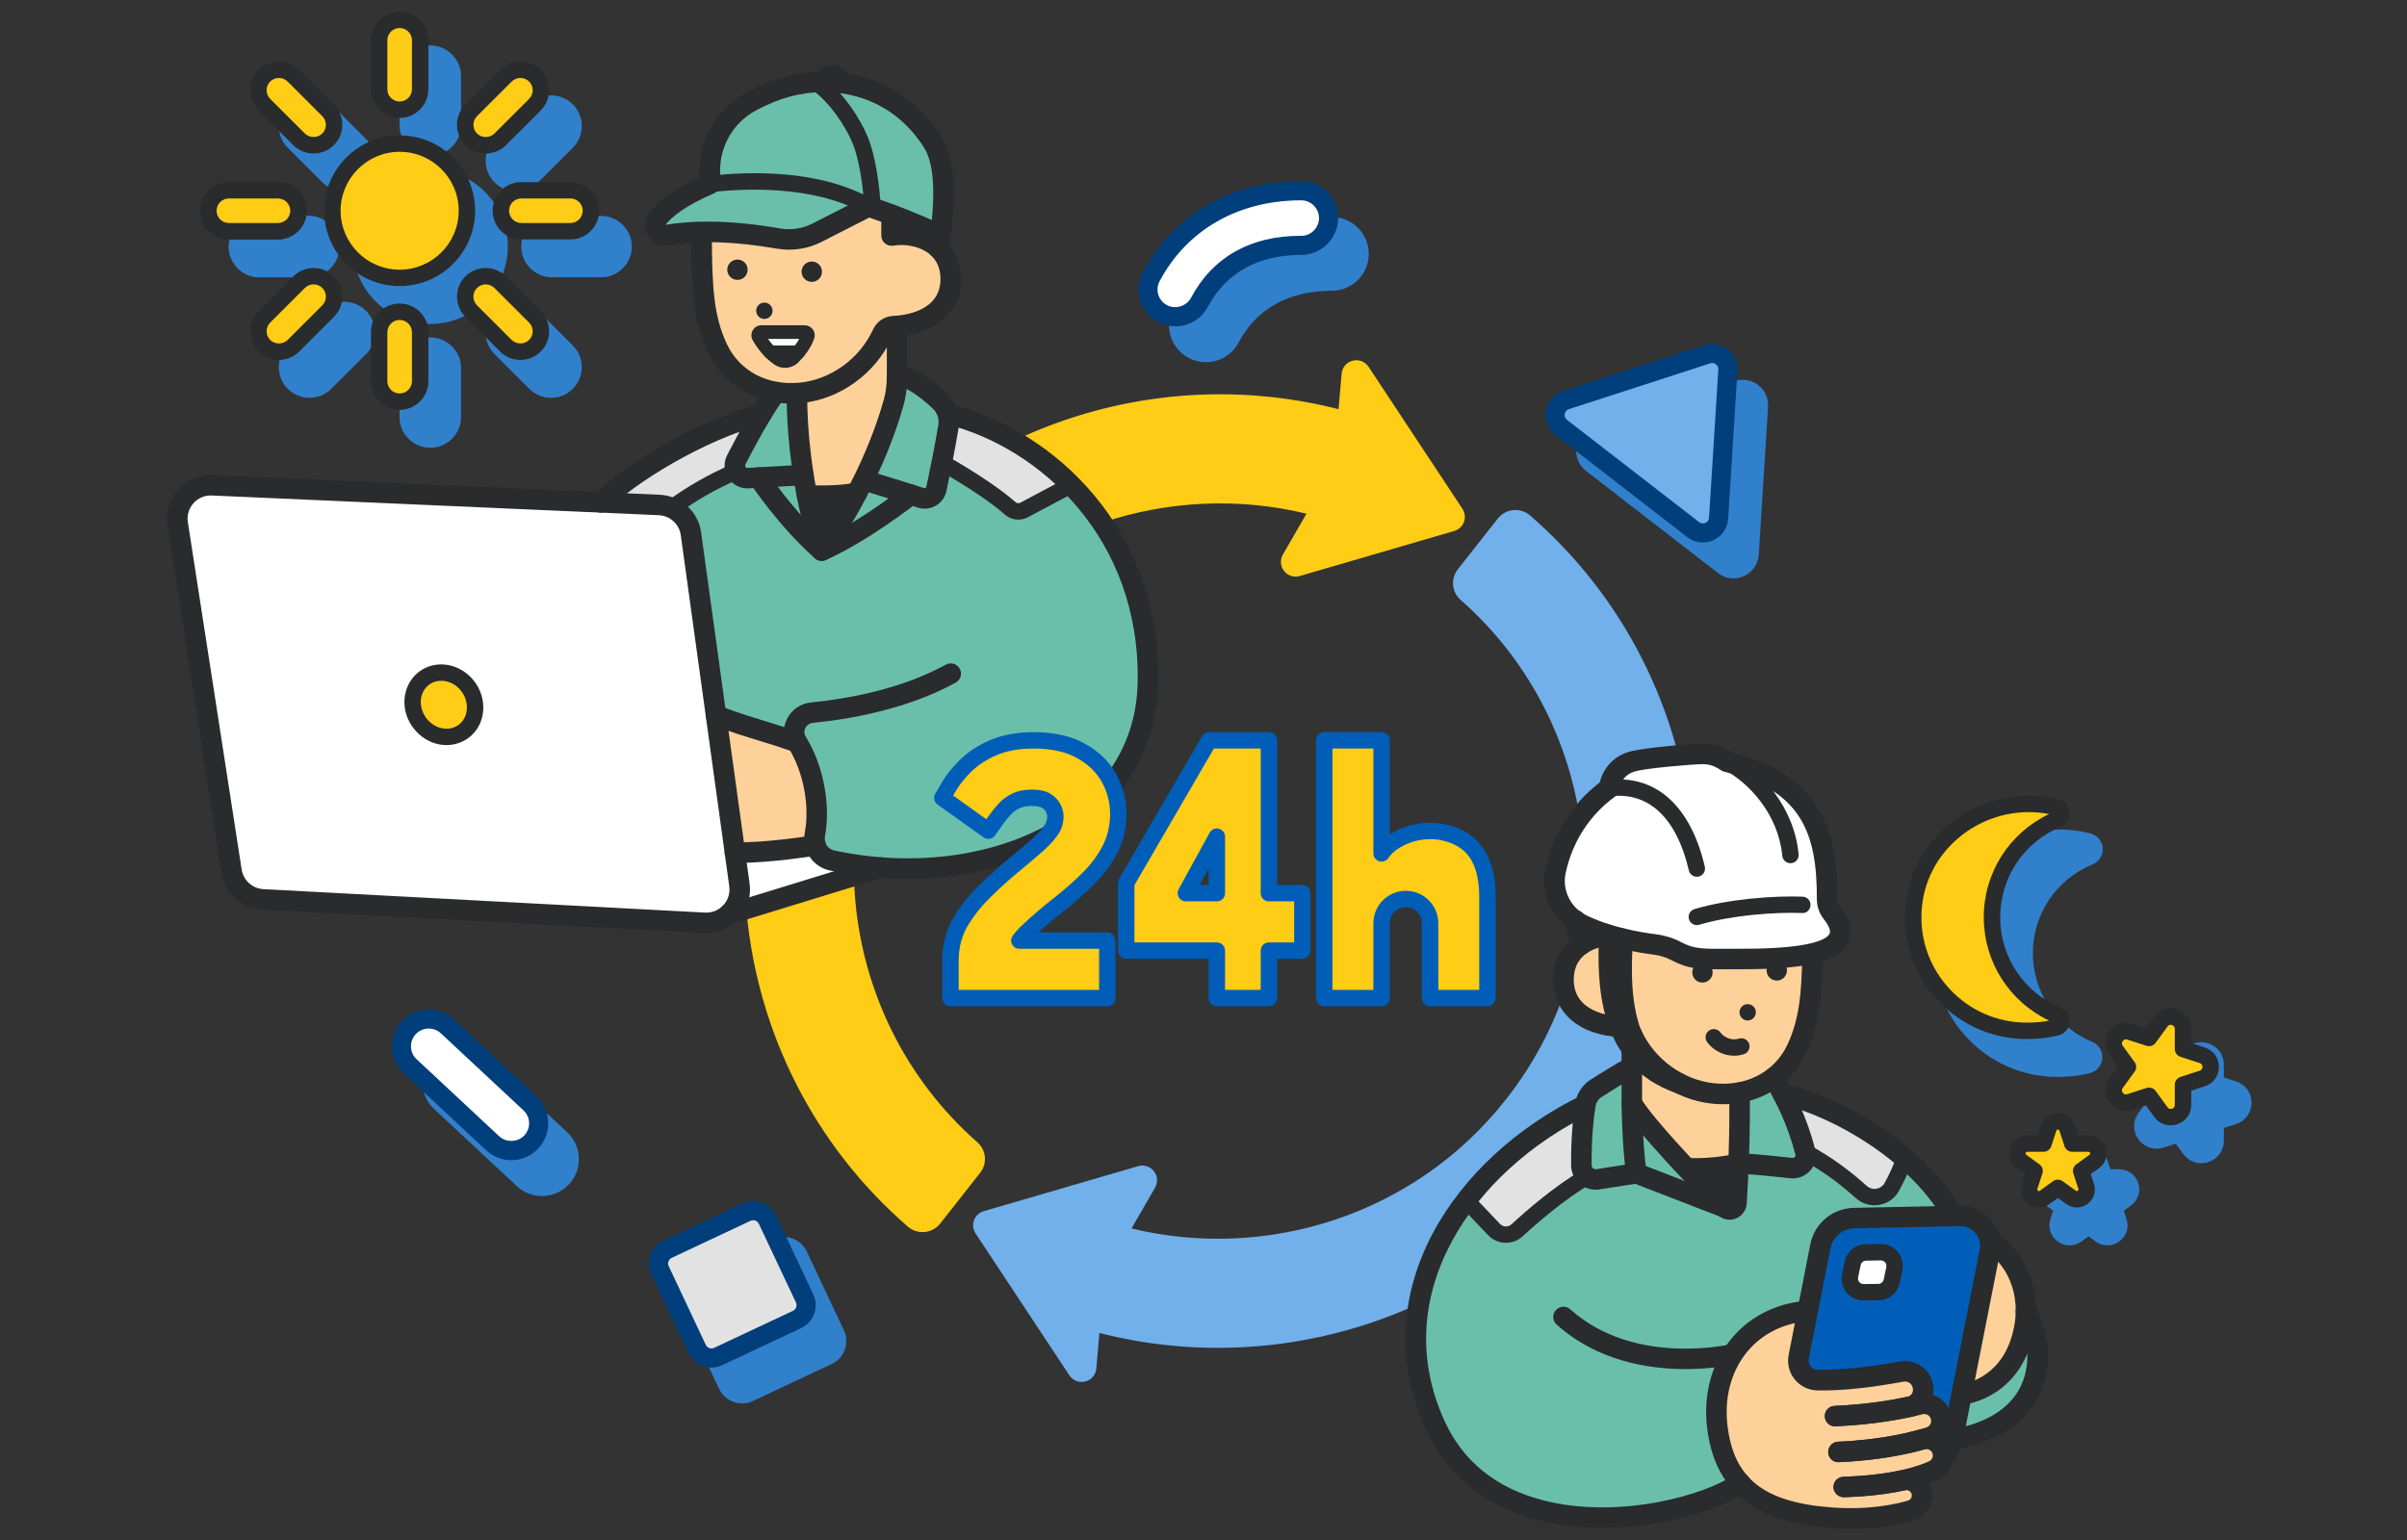 <svg width="414" height="265" viewBox="0 0 414 265" fill="none" xmlns="http://www.w3.org/2000/svg">
<rect x="0" y="0" width="414" height="265" fill="#333333" stroke="none"/>
<mask id="mask0_1159_11630" style="mask-type:alpha" maskUnits="userSpaceOnUse" x="0" y="0" width="414" height="265">
<rect width="414" height="265" fill="#D9D9D9"/>
</mask>
<g mask="url(#mask0_1159_11630)">
<path d="M273.824 200.75C300.841 166.42 295.844 117.01 263.175 88.691C261.514 87.251 258.976 87.493 257.615 89.221L250.734 97.966C249.478 99.561 249.687 101.857 251.212 103.199C276.026 125.055 279.73 162.848 259.032 189.146C243.323 209.107 217.847 216.984 194.616 211.36L198.674 204.33C199.193 203.429 199.112 202.32 198.468 201.502C197.824 200.685 196.762 200.346 195.765 200.636L169.199 208.383C168.43 208.609 167.806 209.19 167.529 209.941C167.253 210.691 167.351 211.537 167.792 212.207L183.925 236.623C184.082 236.861 184.272 237.067 184.486 237.234C185.088 237.706 185.879 237.882 186.664 237.683C187.727 237.415 188.474 236.537 188.568 235.447L189.096 229.337C219.552 237.145 253.177 226.982 273.822 200.752L273.824 200.75Z" fill="#71B0EB"/>
<path d="M168.114 196.542C143.3 174.686 139.596 136.893 160.294 110.595C176.003 90.634 201.479 82.757 224.712 88.381L220.654 95.412C220.135 96.311 220.214 97.421 220.856 98.238C220.986 98.402 221.13 98.546 221.288 98.67C221.922 99.167 222.761 99.338 223.561 99.104L250.128 91.356C250.896 91.133 251.519 90.549 251.796 89.799C252.071 89.049 251.975 88.202 251.532 87.533L235.398 63.117C234.791 62.201 233.719 61.788 232.657 62.057C231.595 62.325 230.849 63.203 230.756 64.293L230.228 70.403C199.772 62.595 166.145 72.758 145.502 98.988C118.485 133.318 123.482 182.728 156.151 211.047C157.812 212.487 160.35 212.245 161.711 210.519L168.592 201.774C169.848 200.179 169.639 197.883 168.114 196.541V196.542Z" fill="#FFCC16"/>
<path d="M207.415 60.673C206.672 60.673 205.919 60.496 205.215 60.123C202.921 58.909 202.047 56.066 203.264 53.776C208.26 44.374 217.615 38.991 228.951 38.991C229.001 38.991 229.049 38.991 229.099 38.991C231.695 39.001 233.792 41.113 233.782 43.705C233.772 46.293 231.668 48.382 229.08 48.382C229.031 48.382 228.987 48.382 228.944 48.382C220.983 48.382 214.979 51.766 211.574 58.175C210.73 59.766 209.101 60.673 207.415 60.673Z" fill="#3180CC"/>
<path d="M207.415 62.317C206.386 62.317 205.36 62.06 204.444 61.576C202.946 60.783 201.847 59.454 201.348 57.836C200.85 56.218 201.015 54.501 201.809 53.005C207.097 43.054 216.989 37.348 228.951 37.348C228.959 37.348 229.117 37.348 229.123 37.348C230.801 37.354 232.392 38.02 233.585 39.223C234.779 40.425 235.433 42.019 235.424 43.714C235.411 47.194 232.563 50.027 229.077 50.027C221.628 50.027 216.125 53.111 213.026 58.946C211.921 61.025 209.771 62.317 207.412 62.317H207.415ZM229.089 40.636C218.245 40.636 209.414 45.707 204.718 54.546C204.336 55.267 204.256 56.092 204.495 56.872C204.736 57.65 205.263 58.29 205.985 58.672C207.452 59.449 209.351 58.848 210.118 57.407C213.824 50.429 220.334 46.74 228.943 46.74C228.961 46.74 229.115 46.74 229.132 46.74C230.756 46.74 232.128 45.377 232.135 43.7C232.138 42.884 231.823 42.117 231.249 41.539C230.675 40.959 229.908 40.639 229.092 40.636H229.089Z" fill="#3180CC"/>
<path d="M298.914 67.117L274.621 74.999C272.548 75.672 272.076 78.384 273.796 79.717L296.498 97.291C298.22 98.623 300.732 97.49 300.868 95.32L302.461 69.864C302.58 67.956 300.735 66.528 298.914 67.119V67.117Z" fill="#3180CC"/>
<path d="M298.157 99.505C297.208 99.505 296.267 99.193 295.489 98.59L272.787 81.016C271.508 80.025 270.886 78.42 271.163 76.828C271.442 75.236 272.572 73.936 274.109 73.437L298.404 65.555C299.781 65.113 301.279 65.373 302.421 66.254C303.562 67.139 304.191 68.525 304.103 69.965L302.51 95.423C302.409 97.036 301.43 98.451 299.955 99.117C299.378 99.377 298.766 99.505 298.157 99.505ZM299.423 68.68L275.128 76.561C274.576 76.74 274.44 77.203 274.405 77.391C274.372 77.582 274.345 78.062 274.803 78.417L297.505 95.991C297.96 96.344 298.421 96.198 298.598 96.12C298.774 96.041 299.187 95.794 299.224 95.216L300.816 69.76C300.848 69.253 300.539 68.956 300.405 68.852C300.271 68.747 299.901 68.524 299.421 68.681L299.423 68.68Z" fill="#3180CC"/>
<path d="M93.219 204.136C92.07 204.136 90.916 203.717 90.009 202.87L75.799 189.613C73.901 187.844 73.8 184.872 75.574 182.975C77.347 181.082 80.324 180.981 82.22 182.75L96.429 196.007C98.327 197.776 98.428 200.748 96.655 202.645C95.729 203.634 94.475 204.134 93.218 204.134L93.219 204.136Z" fill="#3180CC"/>
<path d="M93.218 205.781C91.603 205.781 90.064 205.175 88.884 204.073L74.675 190.816C73.435 189.661 72.72 188.092 72.664 186.399C72.606 184.708 73.213 183.095 74.369 181.857C76.76 179.304 80.787 179.167 83.343 181.552L97.553 194.81C98.792 195.964 99.507 197.533 99.563 199.226C99.621 200.917 99.014 202.531 97.858 203.768C96.66 205.047 94.969 205.781 93.218 205.781ZM79.01 183.134C78.192 183.134 77.376 183.457 76.773 184.1C76.218 184.695 75.924 185.472 75.952 186.287C75.98 187.102 76.324 187.857 76.919 188.412L91.129 201.671C92.323 202.786 94.332 202.715 95.449 201.524C96.005 200.929 96.298 200.152 96.27 199.337C96.242 198.522 95.899 197.767 95.303 197.212L81.094 183.953C80.506 183.404 79.758 183.134 79.01 183.134Z" fill="#3180CC"/>
<path d="M133.654 214.73L120.102 221.099C118.739 221.739 118.155 223.362 118.796 224.722L125.174 238.254C125.815 239.615 127.44 240.199 128.803 239.559L142.355 233.19C143.718 232.55 144.303 230.927 143.661 229.566L137.283 216.035C136.642 214.674 135.017 214.09 133.654 214.73Z" fill="#3180CC"/>
<path d="M127.648 241.46C126.003 241.46 124.427 240.532 123.682 238.952L117.305 225.421C116.807 224.364 116.751 223.178 117.148 222.081C117.542 220.985 118.344 220.107 119.401 219.61L132.953 213.242C135.131 212.212 137.746 213.154 138.771 215.333L145.149 228.865C145.646 229.922 145.703 231.106 145.306 232.205C144.911 233.301 144.11 234.179 143.053 234.676L129.502 241.046C128.903 241.327 128.27 241.46 127.648 241.46ZM134.814 216.113C134.657 216.113 134.501 216.148 134.355 216.216L120.802 222.583C120.54 222.706 120.343 222.923 120.245 223.195C120.147 223.466 120.162 223.759 120.283 224.02L126.662 237.552C126.916 238.09 127.56 238.326 128.104 238.069L141.653 231.701C141.915 231.578 142.113 231.361 142.21 231.09C142.308 230.818 142.293 230.525 142.172 230.265L135.795 216.732C135.672 216.472 135.453 216.273 135.183 216.176C135.063 216.133 134.939 216.111 134.816 216.111L134.814 216.113Z" fill="#3180CC"/>
<path d="M74.008 53.978C80.397 53.978 85.576 48.806 85.576 42.427C85.576 36.047 80.397 30.875 74.008 30.875C67.619 30.875 62.44 36.047 62.44 42.427C62.44 48.806 67.619 53.978 74.008 53.978Z" fill="#3180CC"/>
<path d="M74.008 55.739C66.657 55.739 60.676 49.767 60.676 42.427C60.676 35.087 66.657 29.115 74.008 29.115C81.359 29.115 87.34 35.087 87.34 42.427C87.34 49.767 81.359 55.739 74.008 55.739ZM74.008 32.638C68.601 32.638 64.203 37.03 64.203 42.428C64.203 47.827 68.601 52.219 74.008 52.219C79.415 52.219 83.813 47.827 83.813 42.428C83.813 37.03 79.415 32.638 74.008 32.638Z" fill="#3180CC"/>
<path d="M59.206 31.169C58.304 31.169 57.401 30.824 56.713 30.137L50.745 24.178C49.368 22.801 49.368 20.572 50.745 19.197C52.124 17.822 54.357 17.822 55.734 19.197L61.701 25.155C63.078 26.532 63.078 28.762 61.701 30.137C61.011 30.824 60.11 31.169 59.208 31.169H59.206Z" fill="#3180CC"/>
<path d="M59.206 32.93C57.793 32.93 56.464 32.38 55.465 31.382L49.498 25.424C47.435 23.363 47.435 20.012 49.498 17.953C51.563 15.892 54.919 15.894 56.98 17.953L62.947 23.911C65.009 25.972 65.009 29.323 62.947 31.382C61.947 32.381 60.618 32.93 59.206 32.93ZM53.24 19.929C52.789 19.929 52.336 20.101 51.991 20.444C51.304 21.13 51.304 22.248 51.991 22.934L57.957 28.892C58.622 29.557 59.783 29.557 60.452 28.892C61.139 28.207 61.139 27.089 60.452 26.403L54.486 20.444C54.143 20.101 53.692 19.929 53.24 19.929Z" fill="#3180CC"/>
<path d="M53.075 45.949H44.635C42.687 45.949 41.108 44.371 41.108 42.427C41.108 40.482 42.687 38.905 44.635 38.905H53.075C55.022 38.905 56.602 40.482 56.602 42.427C56.602 44.371 55.022 45.949 53.075 45.949Z" fill="#3180CC"/>
<path d="M53.076 47.709H44.637C41.72 47.709 39.346 45.339 39.346 42.427C39.346 39.515 41.72 37.144 44.637 37.144H53.076C55.993 37.144 58.367 39.515 58.367 42.427C58.367 45.339 55.993 47.709 53.076 47.709ZM44.637 40.666C43.664 40.666 42.873 41.456 42.873 42.427C42.873 43.398 43.664 44.188 44.637 44.188H53.076C54.048 44.188 54.84 43.398 54.84 42.427C54.84 41.456 54.048 40.666 53.076 40.666H44.637Z" fill="#3180CC"/>
<path d="M53.075 45.949H44.635C42.687 45.949 41.108 44.371 41.108 42.427C41.108 40.482 42.687 38.905 44.635 38.905H53.075C55.022 38.905 56.602 40.482 56.602 42.427C56.602 44.371 55.022 45.949 53.075 45.949Z" fill="#3180CC"/>
<path d="M53.076 47.709H44.637C41.72 47.709 39.346 45.339 39.346 42.427C39.346 39.515 41.72 37.144 44.637 37.144H53.076C55.993 37.144 58.367 39.515 58.367 42.427C58.367 45.339 55.993 47.709 53.076 47.709ZM44.637 40.666C43.664 40.666 42.873 41.456 42.873 42.427C42.873 43.398 43.664 44.188 44.637 44.188H53.076C54.048 44.188 54.84 43.398 54.84 42.427C54.84 41.456 54.048 40.666 53.076 40.666H44.637Z" fill="#3180CC"/>
<path d="M53.239 66.687C52.336 66.687 51.434 66.342 50.745 65.655C49.368 64.278 49.368 62.05 50.745 60.673L56.713 54.715C58.09 53.34 60.324 53.34 61.701 54.715C63.078 56.091 63.078 58.319 61.701 59.696L55.734 65.655C55.045 66.342 54.143 66.687 53.24 66.687H53.239Z" fill="#3180CC"/>
<path d="M53.239 68.448C51.825 68.448 50.496 67.898 49.498 66.9C47.435 64.841 47.435 61.489 49.498 59.429L55.465 53.471C57.527 51.41 60.885 51.41 62.947 53.471C65.009 55.53 65.009 58.883 62.947 60.942L56.98 66.9C55.981 67.899 54.652 68.448 53.239 68.448ZM59.206 55.446C58.735 55.446 58.292 55.628 57.959 55.961L51.991 61.919C51.304 62.607 51.304 63.723 51.991 64.411C52.655 65.075 53.819 65.075 54.485 64.411L60.452 58.452C61.139 57.765 61.139 56.648 60.452 55.961C60.12 55.628 59.677 55.446 59.206 55.446Z" fill="#3180CC"/>
<path d="M74.008 75.276C72.06 75.276 70.481 73.699 70.481 71.754V63.328C70.481 61.383 72.06 59.806 74.008 59.806C75.956 59.806 77.535 61.383 77.535 63.328V71.754C77.535 73.699 75.956 75.276 74.008 75.276Z" fill="#3180CC"/>
<path d="M74.008 77.037C71.091 77.037 68.717 74.667 68.717 71.755V63.328C68.717 60.415 71.091 58.045 74.008 58.045C76.924 58.045 79.299 60.415 79.299 63.328V71.755C79.299 74.667 76.924 77.037 74.008 77.037ZM74.008 61.567C73.036 61.567 72.244 62.357 72.244 63.328V71.755C72.244 72.725 73.036 73.516 74.008 73.516C74.98 73.516 75.772 72.725 75.772 71.755V63.328C75.772 62.357 74.98 61.567 74.008 61.567Z" fill="#3180CC"/>
<path d="M94.777 66.687C93.875 66.687 92.972 66.342 92.284 65.655L86.316 59.696C84.939 58.321 84.939 56.091 86.316 54.715C87.693 53.34 89.926 53.34 91.305 54.715L97.272 60.673C98.649 62.048 98.649 64.278 97.272 65.655C96.584 66.342 95.68 66.687 94.777 66.687Z" fill="#3180CC"/>
<path d="M94.777 68.448C93.365 68.448 92.037 67.898 91.038 66.901L85.069 60.942C83.006 58.883 83.006 55.532 85.069 53.471C87.132 51.41 90.489 51.414 92.551 53.471L98.52 59.43C100.582 61.489 100.582 64.84 98.52 66.901C97.52 67.9 96.191 68.448 94.777 68.448ZM88.81 55.447C88.358 55.447 87.907 55.62 87.562 55.962C86.875 56.65 86.875 57.767 87.562 58.454L93.53 64.413C94.198 65.077 95.359 65.077 96.025 64.413C96.712 63.725 96.712 62.609 96.025 61.921L90.057 55.962C89.712 55.62 89.261 55.447 88.81 55.447Z" fill="#3180CC"/>
<path d="M103.379 45.949H94.94C92.992 45.949 91.413 44.371 91.413 42.427C91.413 40.482 92.992 38.905 94.94 38.905H103.379C105.327 38.905 106.906 40.482 106.906 42.427C106.906 44.371 105.327 45.949 103.379 45.949Z" fill="#3180CC"/>
<path d="M103.379 47.709H94.94C92.023 47.709 89.649 45.339 89.649 42.427C89.649 39.515 92.023 37.144 94.94 37.144H103.379C106.296 37.144 108.67 39.515 108.67 42.427C108.67 45.339 106.296 47.709 103.379 47.709ZM94.942 40.666C93.969 40.666 93.178 41.456 93.178 42.427C93.178 43.398 93.969 44.188 94.942 44.188H103.381C104.353 44.188 105.144 43.398 105.144 42.427C105.144 41.456 104.353 40.666 103.381 40.666H94.942Z" fill="#3180CC"/>
<path d="M88.81 31.169C87.907 31.169 87.005 30.824 86.316 30.137C84.939 28.76 84.939 26.532 86.316 25.155L92.284 19.197C93.661 17.822 95.895 17.822 97.272 19.197C98.649 20.573 98.649 22.801 97.272 24.178L91.305 30.137C90.616 30.824 89.712 31.169 88.81 31.169Z" fill="#3180CC"/>
<path d="M88.81 32.93C87.396 32.93 86.067 32.38 85.069 31.383C83.006 29.323 83.006 25.971 85.069 23.911L91.038 17.953C93.1 15.892 96.458 15.892 98.52 17.953C100.582 20.012 100.582 23.365 98.52 25.424L92.551 31.383C91.552 32.381 90.223 32.93 88.81 32.93ZM94.777 19.929C94.326 19.929 93.875 20.101 93.53 20.444L87.562 26.403C86.875 27.09 86.875 28.207 87.562 28.894C88.226 29.559 89.39 29.559 90.056 28.894L96.023 22.936C96.71 22.248 96.71 21.132 96.023 20.444C95.68 20.101 95.228 19.929 94.777 19.929Z" fill="#3180CC"/>
<path d="M74.008 25.048C72.06 25.048 70.481 23.471 70.481 21.526V13.101C70.481 11.156 72.06 9.579 74.008 9.579C75.956 9.579 77.535 11.156 77.535 13.101V21.526C77.535 23.471 75.956 25.048 74.008 25.048Z" fill="#3180CC"/>
<path d="M74.008 26.809C71.091 26.809 68.717 24.438 68.717 21.526V13.101C68.717 10.188 71.091 7.818 74.008 7.818C76.924 7.818 79.299 10.188 79.299 13.101V21.526C79.299 24.438 76.924 26.809 74.008 26.809ZM74.008 11.338C73.036 11.338 72.244 12.128 72.244 13.099V21.524C72.244 22.495 73.036 23.285 74.008 23.285C74.98 23.285 75.772 22.495 75.772 21.524V13.099C75.772 12.128 74.98 11.338 74.008 11.338Z" fill="#3180CC"/>
<path d="M68.741 47.809C75.13 47.809 80.309 42.637 80.309 36.258C80.309 29.878 75.13 24.706 68.741 24.706C62.352 24.706 57.172 29.878 57.172 36.258C57.172 42.637 62.352 47.809 68.741 47.809Z" fill="#FFCC16"/>
<path d="M68.741 49.217C61.585 49.217 55.762 43.402 55.762 36.258C55.762 29.113 61.584 23.298 68.741 23.298C75.898 23.298 81.719 29.111 81.719 36.258C81.719 43.404 75.896 49.217 68.741 49.217ZM68.741 26.118C63.142 26.118 58.584 30.667 58.584 36.259C58.584 41.852 63.14 46.401 68.741 46.401C74.342 46.401 78.897 41.852 78.897 36.259C78.897 30.667 74.342 26.118 68.741 26.118Z" fill="#292B2C"/>
<path d="M53.939 25.001C53.036 25.001 52.134 24.657 51.445 23.969L45.478 18.011C44.101 16.634 44.101 14.404 45.478 13.029C46.856 11.654 49.09 11.654 50.467 13.029L56.434 18.988C57.811 20.364 57.811 22.594 56.434 23.969C55.744 24.657 54.843 25.001 53.941 25.001H53.939Z" fill="#FFCC16"/>
<path d="M53.939 26.41C52.62 26.41 51.38 25.896 50.447 24.965L44.479 19.006C42.554 17.083 42.554 13.956 44.479 12.034C46.407 10.112 49.539 10.112 51.464 12.034L57.431 17.993C59.355 19.916 59.355 23.043 57.431 24.965C56.497 25.896 55.256 26.41 53.939 26.41ZM47.971 13.409C47.429 13.409 46.886 13.616 46.473 14.027C45.649 14.85 45.649 16.192 46.473 17.015L52.441 22.974C53.239 23.771 54.634 23.771 55.434 22.974C56.258 22.151 56.258 20.809 55.434 19.985L49.466 14.027C49.055 13.616 48.512 13.409 47.971 13.409Z" fill="#292B2C"/>
<path d="M47.807 39.779H39.368C37.42 39.779 35.841 38.203 35.841 36.258C35.841 34.313 37.42 32.736 39.368 32.736H47.807C49.755 32.736 51.334 34.313 51.334 36.258C51.334 38.203 49.755 39.779 47.807 39.779Z" fill="#FFCC16"/>
<path d="M47.807 41.189H39.368C36.645 41.189 34.429 38.978 34.429 36.258C34.429 33.538 36.644 31.326 39.368 31.326H47.807C50.529 31.326 52.746 33.538 52.746 36.258C52.746 38.978 50.531 41.189 47.807 41.189ZM39.368 34.146C38.201 34.146 37.252 35.093 37.252 36.258C37.252 37.422 38.201 38.37 39.368 38.37H47.807C48.973 38.37 49.922 37.422 49.922 36.258C49.922 35.093 48.973 34.146 47.807 34.146H39.368Z" fill="#292B2C"/>
<path d="M47.807 39.779H39.368C37.42 39.779 35.841 38.203 35.841 36.258C35.841 34.313 37.42 32.736 39.368 32.736H47.807C49.755 32.736 51.334 34.313 51.334 36.258C51.334 38.203 49.755 39.779 47.807 39.779Z" fill="#FFCC16"/>
<path d="M47.807 41.189H39.368C36.645 41.189 34.429 38.978 34.429 36.258C34.429 33.538 36.644 31.326 39.368 31.326H47.807C50.529 31.326 52.746 33.538 52.746 36.258C52.746 38.978 50.531 41.189 47.807 41.189ZM39.368 34.146C38.201 34.146 37.252 35.093 37.252 36.258C37.252 37.422 38.201 38.37 39.368 38.37H47.807C48.973 38.37 49.922 37.422 49.922 36.258C49.922 35.093 48.973 34.146 47.807 34.146H39.368Z" fill="#292B2C"/>
<path d="M47.971 60.518C47.069 60.518 46.166 60.173 45.478 59.486C44.101 58.109 44.101 55.881 45.478 54.505L51.445 48.546C52.822 47.171 55.057 47.171 56.434 48.546C57.811 49.922 57.811 52.151 56.434 53.527L50.467 59.486C49.778 60.173 48.876 60.518 47.973 60.518H47.971Z" fill="#FFCC16"/>
<path d="M47.971 61.928C46.652 61.928 45.413 61.414 44.479 60.483C42.554 58.562 42.554 55.432 44.479 53.511L50.447 47.552C52.373 45.629 55.505 45.629 57.431 47.552C59.355 49.474 59.355 52.603 57.431 54.525L51.464 60.483C50.531 61.414 49.29 61.928 47.971 61.928ZM53.939 48.926C53.396 48.926 52.855 49.133 52.442 49.545L46.475 55.502C45.65 56.327 45.65 57.667 46.475 58.492C47.273 59.289 48.668 59.291 49.468 58.492L55.435 52.534C56.26 51.71 56.26 50.368 55.435 49.545C55.022 49.133 54.481 48.926 53.939 48.926Z" fill="#292B2C"/>
<path d="M68.741 69.109C66.793 69.109 65.214 67.532 65.214 65.587V57.16C65.214 55.215 66.793 53.638 68.741 53.638C70.688 53.638 72.268 55.215 72.268 57.16V65.587C72.268 67.532 70.688 69.109 68.741 69.109Z" fill="#FFCC16"/>
<path d="M68.741 70.517C66.018 70.517 63.802 68.306 63.802 65.585V57.159C63.802 54.44 66.017 52.227 68.741 52.227C71.465 52.227 73.68 54.439 73.68 57.159V65.585C73.68 68.304 71.465 70.517 68.741 70.517ZM68.741 55.047C67.574 55.047 66.625 55.994 66.625 57.159V65.585C66.625 66.75 67.574 67.698 68.741 67.698C69.907 67.698 70.856 66.75 70.856 65.585V57.159C70.856 55.994 69.907 55.047 68.741 55.047Z" fill="#292B2C"/>
<path d="M89.51 60.518C88.607 60.518 87.705 60.173 87.016 59.486L81.049 53.527C79.672 52.152 79.672 49.922 81.049 48.546C82.426 47.171 84.659 47.171 86.037 48.546L92.005 54.505C93.382 55.879 93.382 58.109 92.005 59.486C91.317 60.173 90.412 60.518 89.51 60.518Z" fill="#FFCC16"/>
<path d="M89.51 61.928C88.193 61.928 86.952 61.414 86.019 60.483L80.052 54.525C78.126 52.601 78.126 49.474 80.052 47.552C81.976 45.631 85.109 45.629 87.035 47.552L93.002 53.511C94.928 55.434 94.928 58.562 93.002 60.483C92.07 61.414 90.829 61.928 89.51 61.928ZM83.541 48.927C82.998 48.927 82.457 49.133 82.044 49.545C81.22 50.368 81.22 51.71 82.044 52.533L88.012 58.492C88.811 59.289 90.205 59.291 91.006 58.492C91.831 57.669 91.831 56.327 91.006 55.504L85.039 49.547C84.626 49.134 84.083 48.929 83.541 48.929V48.927Z" fill="#292B2C"/>
<path d="M98.112 39.779H89.673C87.725 39.779 86.145 38.203 86.145 36.258C86.145 34.313 87.725 32.736 89.673 32.736H98.112C100.06 32.736 101.639 34.313 101.639 36.258C101.639 38.203 100.06 39.779 98.112 39.779Z" fill="#FFCC16"/>
<path d="M98.112 41.189H89.673C86.95 41.189 84.734 38.978 84.734 36.258C84.734 33.538 86.948 31.326 89.673 31.326H98.112C100.834 31.326 103.051 33.538 103.051 36.258C103.051 38.978 100.836 41.189 98.112 41.189ZM89.673 34.146C88.506 34.146 87.557 35.093 87.557 36.258C87.557 37.422 88.506 38.37 89.673 38.37H98.112C99.278 38.37 100.227 37.422 100.227 36.258C100.227 35.093 99.278 34.146 98.112 34.146H89.673Z" fill="#292B2C"/>
<path d="M83.541 25.001C82.638 25.001 81.736 24.657 81.047 23.969C79.67 22.593 79.67 20.364 81.047 18.988L87.015 13.029C88.392 11.654 90.627 11.654 92.004 13.029C93.381 14.406 93.381 16.634 92.004 18.011L86.036 23.969C85.348 24.657 84.443 25.001 83.541 25.001Z" fill="#FFCC16"/>
<path d="M83.541 26.409C82.222 26.409 80.983 25.896 80.049 24.965C78.124 23.043 78.124 19.914 80.049 17.992L86.016 12.034C87.942 10.111 91.074 10.111 93.001 12.034C94.925 13.955 94.925 17.085 93.001 19.006L87.033 24.965C86.101 25.896 84.86 26.409 83.541 26.409ZM89.51 13.407C88.968 13.407 88.427 13.614 88.013 14.027L82.044 19.985C81.22 20.81 81.22 22.15 82.044 22.975C82.842 23.772 84.238 23.774 85.037 22.975L91.005 17.017C91.829 16.193 91.829 14.852 91.005 14.028C90.592 13.616 90.051 13.41 89.508 13.41L89.51 13.407Z" fill="#292B2C"/>
<path d="M68.741 18.879C66.793 18.879 65.214 17.302 65.214 15.357V6.93C65.214 4.985 66.793 3.408 68.741 3.408C70.688 3.408 72.268 4.985 72.268 6.93V15.355C72.268 17.3 70.688 18.877 68.741 18.877V18.879Z" fill="#FFCC16"/>
<path d="M68.741 20.288C66.018 20.288 63.802 18.077 63.802 15.357V6.932C63.802 4.213 66.017 2 68.741 2C71.465 2 73.68 4.212 73.68 6.932V15.357C73.68 18.075 71.465 20.288 68.741 20.288ZM68.741 4.818C67.574 4.818 66.625 5.765 66.625 6.93V15.355C66.625 16.52 67.574 17.467 68.741 17.467C69.907 17.467 70.856 16.52 70.856 15.355V6.932C70.856 5.767 69.907 4.819 68.741 4.819V4.818Z" fill="#292B2C"/>
<path d="M163.524 47.983C163.509 41.936 157.782 39.799 153.346 40.53V36.938C150.998 36.057 149.379 35.527 149.379 35.527C149.379 35.527 144.054 38.244 140.482 40.066C138.473 41.091 136.177 41.431 133.953 41.05C128.835 40.172 124.52 39.812 120.668 39.925L120.678 40.291C120.678 49.566 121.008 54.836 123.437 59.973C125.781 64.929 130.856 68.002 137.119 67.604L137.077 67.674C137.004 74.51 138.147 85.769 141.338 94.745C141.338 94.745 149.686 83.562 153.712 69.241C154.127 67.767 154.298 66.233 154.298 64.702V56.078L154.293 56.073C159.061 55.704 163.539 53.295 163.526 47.986L163.524 47.983Z" fill="#FED19B"/>
<path d="M126.395 146.667C131.72 146.844 140.286 145.451 140.286 145.451C141.502 140.803 141.676 133.123 137.081 127.686C131.322 125.704 128.854 125.236 123.155 123.101L126.393 146.667H126.395Z" fill="#FED19B"/>
<path d="M161.75 40.484C161.747 40.507 161.744 40.532 161.742 40.555L161.752 40.486L161.75 40.484Z" fill="#6ABFAB"/>
<path d="M161.742 40.555L161.422 42.733C161.526 42.075 161.636 41.34 161.742 40.555Z" fill="#6ABFAB"/>
<path d="M160.496 24.581C159.31 22.682 157.818 20.802 155.731 19.058C149.258 13.642 140.176 12.74 132.367 15.95C131.181 16.437 130.053 16.975 128.996 17.558C124.837 19.855 122.221 24.2 122.106 28.944C122.068 30.521 122.078 31.669 122.078 31.669C116.987 33.847 114.39 35.928 113.08 37.581C112.031 38.905 113.196 40.79 114.861 40.498C120.162 39.572 126.113 39.703 133.952 41.047C136.177 41.428 138.471 41.088 140.48 40.063C144.052 38.241 149.377 35.524 149.377 35.524C149.377 35.524 155.901 37.661 161.75 40.482C162.416 35.492 162.875 28.391 160.496 24.581Z" fill="#6ABFAB"/>
<path d="M137.077 67.671C137.004 74.508 138.147 85.766 141.338 94.743C141.338 94.743 149.686 83.559 153.712 69.238C154.127 67.764 154.298 66.23 154.298 64.698C154.298 64.698 161.282 66.036 163.202 71.268C179.628 75.407 197.972 91.718 197.438 117.502C196.93 141.984 169.289 153.641 143.174 148.059C141.122 147.62 139.775 145.619 140.158 143.56C141.072 138.666 139.961 132.254 137.082 127.685L123.156 123.1L118.868 92.963C118.407 89.725 115.737 87.253 112.469 87.038L103.373 86.44C103.373 86.44 112.277 75.923 130.967 71.268L132.938 67.454L137.077 67.67V67.671Z" fill="#6ABFAB"/>
<path d="M115.533 87.409C119.556 84.452 123.432 82.461 126.649 81.074C126.649 81.074 125.929 80.413 127.236 77.963C128.543 75.513 130.967 71.268 130.967 71.268C130.967 71.268 114.179 75.475 103.373 86.44L115.533 87.409Z" fill="#E2E2E2"/>
<path d="M184.141 83.486L176.157 87.732C175.369 88.151 174.414 88.043 173.743 87.455C170.86 84.919 166.457 82.126 161.996 79.557L163.199 71.268C163.199 71.268 175.027 73.156 184.139 83.485L184.141 83.486Z" fill="#E2E2E2"/>
<path d="M138.794 85.231C142.672 85.264 147.433 84.753 147.433 84.753L141.336 94.742L138.794 85.231Z" fill="#292B2C"/>
<path d="M150.411 149.167C150.411 149.167 140.166 149.24 140.286 145.451L126.411 146.682L118.84 91.837C118.46 89.09 116.17 87.006 113.396 86.884L36.504 83.493C32.879 83.332 30.012 86.526 30.566 90.107L39.822 149.884C40.239 152.569 42.481 154.597 45.201 154.741L121.177 158.776C122.418 158.843 123.56 158.493 124.522 157.89L124.535 157.907L150.409 149.17L150.411 149.167Z" fill="white"/>
<path d="M136.512 61.49C137.608 60.372 138.869 58.719 139.088 57.135H130.063C130.063 57.135 131.267 59.963 133.856 61.755C134.675 62.324 135.815 62.203 136.512 61.49Z" fill="white"/>
<path d="M126.84 48.157C127.808 48.157 128.593 47.373 128.593 46.406C128.593 45.439 127.808 44.655 126.84 44.655C125.871 44.655 125.086 45.439 125.086 46.406C125.086 47.373 125.871 48.157 126.84 48.157Z" fill="#292B2C"/>
<path d="M139.626 48.499C140.594 48.499 141.379 47.716 141.379 46.748C141.379 45.782 140.594 44.998 139.626 44.998C138.657 44.998 137.872 45.782 137.872 46.748C137.872 47.716 138.657 48.499 139.626 48.499Z" fill="#292B2C"/>
<path d="M131.471 54.875C132.249 54.875 132.88 54.246 132.88 53.469C132.88 52.692 132.249 52.062 131.471 52.062C130.694 52.062 130.063 52.692 130.063 53.469C130.063 54.246 130.694 54.875 131.471 54.875Z" fill="#292B2C"/>
<path d="M136.04 69.432C129.771 69.432 124.435 66.209 121.841 60.724C119.336 55.426 118.913 50.138 118.913 40.29C118.913 39.318 119.702 38.529 120.676 38.529C121.65 38.529 122.44 39.318 122.44 40.29C122.44 49.593 122.815 54.533 125.031 59.219C127.231 63.871 132.06 66.412 137.61 65.829C142.939 65.281 147.868 61.691 150.167 56.685C150.796 55.312 152.131 54.417 153.651 54.351C155.555 54.268 161.775 53.562 161.762 47.986C161.757 46.202 161.141 44.779 159.934 43.759C158.412 42.473 155.94 41.884 153.633 42.266C153.12 42.346 152.599 42.205 152.204 41.872C151.809 41.537 151.582 41.045 151.582 40.529V36.937C151.582 35.965 152.372 35.176 153.346 35.176C154.319 35.176 155.109 35.965 155.109 36.937V38.63C157.774 38.643 160.372 39.515 162.211 41.072C164.216 42.767 165.281 45.155 165.287 47.978C165.302 53.682 160.795 57.565 153.804 57.869C153.618 57.878 153.448 57.989 153.374 58.151C150.565 64.269 144.52 68.657 137.971 69.333C137.319 69.399 136.676 69.432 136.04 69.432Z" fill="#292B2C"/>
<path d="M161.425 44.494C161.332 44.494 161.239 44.487 161.147 44.472C160.184 44.32 159.529 43.417 159.682 42.456C159.731 42.14 159.78 41.829 159.824 41.524C155.572 39.564 151.179 38.002 149.518 37.432L141.283 41.633C138.957 42.819 136.251 43.227 133.653 42.784C126.199 41.507 120.325 41.332 115.165 42.234C113.667 42.496 112.2 41.827 111.426 40.53C110.661 39.249 110.769 37.664 111.698 36.491C113.375 34.373 116.272 32.366 120.316 30.524C120.32 30.075 120.326 29.522 120.343 28.902C120.474 23.54 123.462 18.604 128.142 16.02C129.248 15.408 130.445 14.838 131.696 14.323C140.427 10.73 150.071 12.027 156.863 17.709C158.86 19.379 160.538 21.324 161.991 23.651C164.073 26.988 164.574 32.562 163.506 40.654C163.502 40.697 163.496 40.74 163.489 40.783C163.393 41.507 163.283 42.249 163.162 43.013C163.025 43.879 162.275 44.497 161.424 44.497L161.425 44.494ZM121.773 38.128C125.509 38.128 129.599 38.514 134.25 39.311C136.095 39.625 138.026 39.337 139.679 38.494L148.576 33.955C148.994 33.743 149.48 33.706 149.928 33.851C150.165 33.928 155.106 35.555 160.277 37.859C160.979 30.619 160.03 27.162 159 25.512C157.746 23.504 156.306 21.834 154.598 20.406C148.817 15.569 140.555 14.486 133.038 17.577C131.91 18.041 130.836 18.552 129.847 19.097C126.259 21.079 123.968 24.867 123.867 28.984C123.83 30.516 123.84 31.636 123.84 31.649C123.847 32.36 123.425 33.004 122.772 33.284C117.715 35.448 115.462 37.407 114.462 38.67C116.776 38.308 119.19 38.125 121.77 38.125L121.773 38.128Z" fill="#292B2C"/>
<path d="M149.377 36.934C149.14 36.934 148.898 36.874 148.677 36.746C139.823 31.677 127.241 32.484 122.242 33.067C121.454 33.152 120.766 32.603 120.678 31.831C120.588 31.058 121.142 30.359 121.916 30.269C128.47 29.509 140.845 29.015 150.081 34.303C150.758 34.689 150.99 35.55 150.603 36.226C150.343 36.68 149.867 36.935 149.377 36.935V36.934Z" fill="#292B2C"/>
<path d="M150.056 36.934C149.311 36.934 148.687 36.349 148.649 35.597C148.47 32.141 147.786 27.431 146.665 24.695C145.422 21.667 142.715 17.582 139.471 15.281C138.836 14.83 138.687 13.95 139.138 13.316C139.588 12.683 140.47 12.532 141.106 12.983C145.066 15.789 147.982 20.471 149.278 23.625C150.612 26.875 151.292 32.025 151.469 35.449C151.509 36.226 150.912 36.889 150.134 36.928C150.109 36.928 150.084 36.93 150.059 36.93L150.056 36.934Z" fill="#292B2C"/>
<path d="M141.338 96.503C141.25 96.503 141.164 96.496 141.074 96.483C140.43 96.385 139.893 95.943 139.675 95.33C136.553 86.546 135.236 75.099 135.314 67.653C135.324 66.687 136.112 65.91 137.077 65.91H137.096C138.069 65.92 138.851 66.717 138.841 67.689C138.775 73.889 139.715 82.972 141.917 90.743C144.593 86.56 149.321 78.337 152.014 68.762C152.359 67.535 152.533 66.168 152.533 64.699V56.075C152.533 55.102 153.323 54.314 154.296 54.314C155.27 54.314 156.06 55.102 156.06 56.075V64.699C156.06 66.491 155.841 68.178 155.408 69.715C151.34 84.183 143.098 95.327 142.75 95.796C142.413 96.245 141.887 96.505 141.334 96.505L141.338 96.503Z" fill="#292B2C"/>
<path d="M159.035 87.518C158.636 87.518 158.235 87.457 157.848 87.331C154.009 86.087 148.02 84.278 148.017 84.276L149.039 80.905C149.039 80.905 155.07 82.729 158.937 83.98C159.046 84.014 159.138 83.988 159.189 83.955C159.244 83.923 159.313 83.862 159.338 83.746C159.926 80.983 160.758 76.891 161.395 73.094C161.568 72.064 161.21 71.017 160.44 70.293C157.888 67.895 155.592 66.462 154.295 66.458C153.321 66.457 152.533 65.665 152.535 64.694C152.536 63.723 153.326 62.937 154.298 62.937H154.301C156.601 62.941 159.479 64.555 162.855 67.729C164.485 69.261 165.239 71.484 164.873 73.676C164.226 77.536 163.383 81.68 162.789 84.478C162.562 85.542 161.893 86.463 160.954 87.005C160.367 87.344 159.703 87.518 159.035 87.518Z" fill="#292B2C"/>
<path d="M128.56 84.026C127.221 84.026 126.003 83.368 125.269 82.237C124.492 81.044 124.417 79.577 125.069 78.309C127.011 74.537 129.803 69.41 132.077 66.395C132.663 65.618 133.769 65.463 134.547 66.049C135.326 66.634 135.481 67.739 134.894 68.516C133.237 70.712 130.861 74.763 128.205 79.921C128.117 80.092 128.169 80.233 128.225 80.32C128.285 80.412 128.407 80.522 128.592 80.504L138.083 79.968C139.05 79.898 139.888 80.655 139.944 81.626C139.999 82.597 139.254 83.428 138.284 83.484L128.792 84.021C128.716 84.025 128.638 84.028 128.562 84.028L128.56 84.026Z" fill="#292B2C"/>
<path d="M141.338 96.503C140.916 96.503 140.5 96.353 140.171 96.063C134.011 90.636 129.209 83.436 129.008 83.133C128.47 82.323 128.693 81.23 129.504 80.693C130.317 80.156 131.41 80.379 131.948 81.189C131.992 81.256 136.249 87.632 141.655 92.652C148.292 89.442 155.497 83.783 155.572 83.721C156.339 83.117 157.447 83.249 158.049 84.011C158.653 84.775 158.524 85.882 157.759 86.484C157.419 86.753 149.364 93.081 142.059 96.349C141.829 96.452 141.582 96.503 141.338 96.503Z" fill="#292B2C"/>
<path d="M156.095 151.193C151.68 151.193 147.176 150.724 142.712 149.763C139.744 149.122 137.862 146.255 138.426 143.235C139.296 138.57 138.158 132.699 135.591 128.624C134.659 127.143 134.566 125.316 135.34 123.734C136.13 122.12 137.666 121.05 139.453 120.87C145.807 120.232 154.995 118.584 162.678 114.359C163.529 113.889 164.604 114.2 165.074 115.052C165.543 115.903 165.233 116.975 164.38 117.444C156.175 121.955 146.487 123.701 139.807 124.373C139.244 124.43 138.76 124.767 138.511 125.279C138.398 125.51 138.179 126.113 138.579 126.749C141.585 131.52 142.917 138.403 141.897 143.877C141.686 145.014 142.373 146.086 143.46 146.321C158.92 149.649 174.81 146.752 184.935 138.764C191.787 133.355 195.502 125.992 195.678 117.469C196.19 92.726 178.981 77.06 162.774 72.979C161.83 72.74 161.258 71.783 161.495 70.84C161.734 69.896 162.699 69.329 163.637 69.563C181.154 73.978 199.755 90.874 199.203 117.542C199.004 127.151 194.825 135.446 187.12 141.527C179.155 147.813 167.957 151.196 156.097 151.196L156.095 151.193Z" fill="#292B2C"/>
<path d="M137.081 129.449C136.89 129.449 136.696 129.417 136.505 129.351C134.065 128.511 132.221 127.945 130.468 127.408C128.09 126.679 125.846 125.99 122.534 124.749C121.624 124.408 121.161 123.392 121.502 122.481C121.844 121.572 122.861 121.108 123.774 121.451C126.986 122.654 129.179 123.326 131.503 124.04C133.29 124.588 135.166 125.165 137.655 126.02C138.575 126.336 139.065 127.338 138.746 128.259C138.494 128.988 137.811 129.447 137.079 129.447L137.081 129.449Z" fill="#292B2C"/>
<path d="M127.387 148.443C127.027 148.443 126.675 148.438 126.337 148.426C125.365 148.393 124.602 147.578 124.633 146.607C124.666 145.635 125.439 144.899 126.455 144.906C131.528 145.07 139.918 143.725 140.004 143.712C140.966 143.549 141.87 144.207 142.028 145.166C142.184 146.125 141.532 147.031 140.571 147.187C140.236 147.242 132.794 148.443 127.387 148.443Z" fill="#292B2C"/>
<path d="M121.488 160.544C121.353 160.544 121.219 160.539 121.084 160.532L45.106 156.497C41.576 156.31 38.619 153.641 38.08 150.151L28.826 90.376C28.481 88.144 29.146 85.901 30.656 84.222C32.164 82.54 34.329 81.634 36.584 81.734L113.476 85.124C117.103 85.285 120.092 88.007 120.588 91.597L128.93 152.016C129.237 154.242 128.54 156.466 127.017 158.119C125.585 159.673 123.59 160.546 121.489 160.546L121.488 160.544ZM36.248 85.247C35.115 85.247 34.042 85.724 33.282 86.571C32.483 87.462 32.127 88.653 32.312 89.836L41.567 149.612C41.854 151.463 43.422 152.881 45.295 152.979L121.274 157.014C122.466 157.067 123.613 156.61 124.419 155.733C125.225 154.857 125.597 153.676 125.434 152.495L117.093 92.075C116.831 90.172 115.243 88.727 113.318 88.641L36.428 85.25C36.368 85.249 36.308 85.247 36.248 85.247Z" fill="#292B2C"/>
<path d="M125.327 159.068C124.573 159.068 123.875 158.581 123.641 157.824C123.356 156.895 123.878 155.909 124.809 155.624L151.003 147.577C151.929 147.285 152.921 147.812 153.208 148.741C153.493 149.67 152.971 150.656 152.04 150.941L125.846 158.989C125.673 159.042 125.499 159.068 125.327 159.068Z" fill="#292B2C"/>
<path d="M103.373 88.204C102.933 88.204 102.493 88.042 102.152 87.714C101.448 87.041 101.425 85.926 102.1 85.224C106.435 80.712 119.052 72.54 130.524 69.564C131.463 69.321 132.429 69.884 132.674 70.827C132.92 71.769 132.354 72.728 131.41 72.974C120.97 75.68 108.785 83.354 104.645 87.662C104.3 88.023 103.836 88.204 103.373 88.204Z" fill="#292B2C"/>
<path d="M115.533 88.819C115.1 88.819 114.672 88.62 114.395 88.244C113.934 87.618 114.068 86.736 114.696 86.274C118.204 83.695 121.931 81.571 126.088 79.782C126.806 79.474 127.634 79.803 127.943 80.517C128.251 81.233 127.921 82.061 127.206 82.37C123.248 84.074 119.702 86.095 116.368 88.545C116.117 88.729 115.824 88.819 115.533 88.819Z" fill="#292B2C"/>
<path d="M175.142 89.4C174.304 89.4 173.476 89.099 172.811 88.514C170.402 86.395 166.527 83.791 161.292 80.78C160.617 80.39 160.387 79.529 160.775 78.855C161.165 78.18 162.024 77.948 162.703 78.338C168.176 81.489 172.093 84.126 174.677 86.4C174.905 86.601 175.227 86.635 175.495 86.491L183.479 82.246C184.165 81.881 185.021 82.14 185.386 82.827C185.753 83.514 185.493 84.368 184.804 84.732L176.821 88.978C176.287 89.261 175.713 89.4 175.142 89.4Z" fill="#292B2C"/>
<path d="M141.233 87.048C140.417 87.048 139.574 87.028 138.713 86.988C137.741 86.943 136.988 86.118 137.033 85.148C137.077 84.177 137.9 83.443 138.876 83.469C142.134 83.62 145.187 83.458 147.04 83.035C147.986 82.817 148.936 83.412 149.152 84.359C149.369 85.307 148.775 86.252 147.826 86.468C146.166 86.847 143.843 87.048 141.233 87.048Z" fill="#292B2C"/>
<path d="M135.012 63.284C134.371 63.284 133.733 63.1 133.185 62.721C131.354 61.452 130.153 59.753 129.467 58.548C129.162 58.012 129.165 57.349 129.474 56.819C129.786 56.282 130.345 55.962 130.969 55.962H138.395C138.947 55.962 139.471 56.227 139.801 56.671C140.123 57.105 140.216 57.647 140.06 58.156C139.543 59.834 138.302 61.343 137.353 62.312C136.726 62.951 135.87 63.283 135.013 63.283L135.012 63.284ZM132.095 58.308C132.648 59.097 133.457 60.051 134.526 60.791C134.869 61.028 135.37 60.975 135.669 60.67C136.439 59.885 137.057 59.06 137.454 58.308H132.095Z" fill="#292B2C"/>
<path d="M81.717 121.716C81.724 124.87 79.199 127.08 76.231 126.755C73.422 126.449 71.129 123.95 70.975 121.09C70.816 118.148 72.954 115.709 75.906 115.721C79.031 115.734 81.711 118.461 81.719 121.714L81.717 121.716Z" fill="#FFCC16"/>
<path d="M76.792 128.195C76.555 128.195 76.317 128.181 76.078 128.157C72.619 127.779 69.759 124.709 69.567 121.168C69.466 119.321 70.111 117.523 71.334 116.239C72.516 114.997 74.131 114.314 75.881 114.314H75.911C79.814 114.333 83.119 117.72 83.129 121.713C83.133 123.641 82.383 125.375 81.019 126.601C79.871 127.631 78.358 128.195 76.792 128.195ZM75.881 117.131C74.91 117.131 74.021 117.502 73.377 118.178C72.677 118.913 72.324 119.92 72.382 121.012C72.502 123.215 74.258 125.122 76.384 125.354C77.417 125.466 78.393 125.165 79.131 124.504C79.891 123.821 80.307 122.832 80.306 121.718C80.301 119.241 78.282 117.141 75.898 117.131H75.881Z" fill="#292B2C"/>
<path d="M144.847 16.069C144.146 16.069 143.489 15.65 143.214 14.973C142.748 15.672 141.826 16 141.032 15.662C140.135 15.283 139.689 14.299 140.069 13.404C140.664 12.002 141.92 11.154 143.322 11.211C144.749 11.26 146.001 12.249 146.514 13.732C146.831 14.651 146.343 15.653 145.422 15.972C145.231 16.038 145.037 16.069 144.847 16.069Z" fill="#292B2C"/>
<path d="M137.306 61.78H132.489C131.838 61.78 131.314 61.255 131.314 60.607C131.314 59.96 131.84 59.435 132.489 59.435H137.306C137.957 59.435 138.481 59.96 138.481 60.607C138.481 61.255 137.955 61.78 137.306 61.78Z" fill="#292B2C"/>
<path d="M202.148 54.504C201.405 54.504 200.651 54.327 199.948 53.954C197.654 52.74 196.779 49.898 197.997 47.606C202.992 38.206 212.348 32.822 223.684 32.822C223.733 32.822 223.782 32.822 223.831 32.822C226.428 32.832 228.525 34.944 228.515 37.536C228.505 40.124 226.401 42.213 223.813 42.213C223.763 42.213 223.72 42.213 223.677 42.213C215.715 42.213 209.711 45.597 206.307 52.006C205.463 53.597 203.833 54.504 202.148 54.504Z" fill="white"/>
<path d="M202.148 56.148C201.119 56.148 200.092 55.891 199.176 55.407C197.678 54.614 196.58 53.285 196.081 51.667C195.583 50.048 195.747 48.332 196.542 46.837C201.829 36.886 211.72 31.179 223.682 31.179C223.692 31.179 223.848 31.179 223.856 31.179C227.335 31.194 230.172 34.048 230.159 37.543C230.144 41.025 227.295 43.856 223.811 43.856C216.362 43.856 210.859 46.941 207.76 52.775C206.655 54.854 204.505 56.148 202.148 56.148ZM223.821 34.467C212.98 34.467 204.149 39.538 199.452 48.377C199.07 49.098 198.991 49.923 199.23 50.703C199.47 51.481 199.998 52.121 200.719 52.504C202.186 53.279 204.085 52.679 204.852 51.238C208.558 44.261 215.068 40.571 223.675 40.571C223.693 40.571 223.848 40.571 223.864 40.571C225.489 40.571 226.861 39.206 226.867 37.532C226.874 35.849 225.508 34.474 223.823 34.467H223.821Z" fill="#003F7B"/>
<path d="M293.646 60.949L269.353 68.83C267.281 69.503 266.808 72.215 268.528 73.548L291.23 91.123C292.952 92.454 295.464 91.321 295.6 89.151L297.193 63.695C297.312 61.787 295.467 60.357 293.646 60.949Z" fill="#71B0EB"/>
<path d="M292.889 93.336C291.941 93.336 291 93.024 290.222 92.421L267.52 74.847C266.241 73.855 265.618 72.251 265.896 70.658C266.174 69.066 267.304 67.767 268.842 67.268L293.137 59.386C294.517 58.939 296.012 59.203 297.155 60.086C298.296 60.97 298.923 62.357 298.834 63.798L297.241 89.254C297.14 90.866 296.164 92.282 294.688 92.948C294.111 93.208 293.498 93.336 292.889 93.336ZM294.489 62.458C294.386 62.458 294.275 62.473 294.155 62.512L269.861 70.394C269.308 70.573 269.172 71.035 269.137 71.224C269.104 71.415 269.078 71.895 269.535 72.251L292.236 89.824C292.697 90.18 293.155 90.031 293.331 89.953C293.505 89.874 293.918 89.627 293.955 89.05L295.547 63.592C295.58 63.084 295.27 62.787 295.137 62.683C295.035 62.605 294.804 62.458 294.487 62.458H294.489Z" fill="#003F7B"/>
<path d="M87.95 197.967C86.801 197.967 85.648 197.547 84.74 196.701L70.531 183.444C68.633 181.674 68.531 178.703 70.305 176.806C72.079 174.912 75.055 174.811 76.951 176.58L91.161 189.838C93.058 191.607 93.16 194.579 91.386 196.476C90.46 197.465 89.206 197.965 87.949 197.965L87.95 197.967Z" fill="white"/>
<path d="M87.952 199.612C86.338 199.612 84.798 199.005 83.619 197.904L69.409 184.646C68.17 183.492 67.455 181.923 67.398 180.23C67.34 178.539 67.948 176.925 69.104 175.688C71.496 173.135 75.523 172.997 78.078 175.383L92.287 188.64C93.526 189.795 94.241 191.364 94.298 193.057C94.356 194.748 93.749 196.361 92.592 197.599C91.394 198.878 89.704 199.612 87.952 199.612ZM73.744 176.965C72.926 176.965 72.11 177.288 71.508 177.931C70.952 178.525 70.658 179.302 70.686 180.117C70.715 180.932 71.058 181.688 71.654 182.243L85.863 195.502C87.058 196.617 89.067 196.545 90.183 195.354C90.739 194.76 91.033 193.983 91.005 193.168C90.976 192.353 90.633 191.597 90.037 191.042L75.828 177.783C75.24 177.235 74.492 176.965 73.744 176.965Z" fill="#003F7B"/>
<path d="M128.384 208.561L114.833 214.93C113.47 215.57 112.885 217.193 113.526 218.553L119.904 232.085C120.545 233.446 122.17 234.03 123.533 233.39L137.085 227.021C138.448 226.381 139.033 224.758 138.392 223.397L132.014 209.866C131.372 208.505 129.747 207.921 128.384 208.561Z" fill="#E2E2E2"/>
<path d="M122.379 235.291C120.736 235.291 119.16 234.363 118.415 232.785L112.038 219.252C111.011 217.074 111.95 214.467 114.132 213.441L127.684 207.072C128.741 206.575 129.929 206.52 131.027 206.913C132.127 207.309 133.006 208.109 133.504 209.164L139.881 222.695C140.908 224.873 139.967 227.48 137.788 228.506L124.235 234.874C123.634 235.157 123.002 235.291 122.379 235.291ZM129.546 209.943C129.388 209.943 129.232 209.977 129.086 210.045L115.533 216.415C115.273 216.537 115.076 216.754 114.978 217.026C114.88 217.298 114.893 217.591 115.016 217.851L121.393 231.383C121.649 231.923 122.292 232.155 122.831 231.9L136.384 225.532C136.925 225.279 137.157 224.633 136.902 224.094L130.524 210.564C130.4 210.302 130.183 210.105 129.91 210.005C129.791 209.964 129.668 209.941 129.544 209.941L129.546 209.943Z" fill="#003F7B"/>
<path d="M176.393 160.58C178.082 158.93 180.219 157.098 182.77 155.105C184.29 153.883 185.756 152.579 187.129 151.229C188.618 149.763 189.853 148.135 190.798 146.384C191.824 144.488 192.341 142.355 192.341 140.047C192.341 137.852 191.807 135.775 190.755 133.87C189.675 131.92 188.016 130.325 185.818 129.127C183.671 127.961 180.979 127.37 177.816 127.37C175.135 127.37 172.788 127.795 170.837 128.635C168.912 129.465 167.292 130.53 166.021 131.801C164.821 133 163.871 134.19 163.199 135.343L162.072 137.271L169.981 142.925L171.406 140.912C171.827 140.317 172.338 139.699 172.924 139.078C173.39 138.584 174.014 138.146 174.78 137.771C175.472 137.432 176.368 137.259 177.448 137.259C178.86 137.259 179.587 137.539 179.95 137.776C180.517 138.146 180.906 138.55 181.136 139.01C181.388 139.517 181.518 139.988 181.518 140.41C181.518 141.276 181.317 142.005 180.907 142.64C180.356 143.488 179.565 144.377 178.555 145.282C177.407 146.311 176.061 147.454 174.558 148.676C172.972 149.968 171.235 151.532 169.399 153.323C167.836 154.839 166.479 156.523 165.362 158.329C164.108 160.357 163.472 162.704 163.472 165.308V171.714H190.452V161.823H175.321C175.605 161.41 175.962 160.996 176.391 160.577L176.393 160.58Z" fill="#FFCC16"/>
<path d="M190.453 173.127H163.474C162.694 173.127 162.062 172.496 162.062 171.717V165.311C162.062 162.444 162.769 159.846 164.164 157.592C165.339 155.69 166.771 153.913 168.418 152.316C170.289 150.492 172.056 148.9 173.669 147.588C175.16 146.372 176.487 145.244 177.614 144.237C178.531 143.417 179.24 142.621 179.726 141.876C179.988 141.474 180.109 141.008 180.109 140.413C180.109 140.301 180.079 140.047 179.877 139.641C179.762 139.411 179.535 139.189 179.183 138.961C179.107 138.911 178.677 138.671 177.451 138.671C176.604 138.671 175.895 138.798 175.407 139.038C174.79 139.34 174.303 139.678 173.952 140.047C173.415 140.619 172.947 141.185 172.562 141.727L171.137 143.74C170.92 144.046 170.59 144.253 170.22 144.316C169.85 144.379 169.47 144.291 169.165 144.073L161.256 138.42C160.664 137.996 160.493 137.193 160.859 136.565L161.986 134.637C162.714 133.386 163.74 132.097 165.029 130.809C166.427 129.412 168.194 128.248 170.283 127.346C172.41 126.429 174.946 125.965 177.821 125.965C181.222 125.965 184.142 126.614 186.496 127.895C188.933 129.222 190.782 131.004 191.993 133.192C193.162 135.308 193.756 137.615 193.756 140.051C193.756 142.595 193.179 144.952 192.042 147.056C191.03 148.93 189.712 150.672 188.121 152.234C186.725 153.608 185.224 154.945 183.658 156.204C181.727 157.709 180.043 159.121 178.621 160.418H190.455C191.235 160.418 191.867 161.049 191.867 161.828V171.719C191.867 172.497 191.235 173.129 190.455 173.129L190.453 173.127ZM164.886 170.309H189.043V163.236H175.323C174.799 163.236 174.319 162.946 174.075 162.484C173.831 162.021 173.865 161.461 174.16 161.029C174.493 160.545 174.913 160.055 175.407 159.573C177.126 157.893 179.311 156.018 181.903 153.997C183.379 152.808 184.809 151.537 186.138 150.228C187.528 148.862 188.678 147.344 189.557 145.718C190.47 144.028 190.933 142.121 190.933 140.049C190.933 138.094 190.458 136.247 189.521 134.554C188.573 132.843 187.1 131.433 185.144 130.368C183.208 129.316 180.743 128.783 177.818 128.783C175.329 128.783 173.169 129.169 171.399 129.934C169.639 130.693 168.166 131.658 167.021 132.801C165.905 133.918 165.029 135.013 164.421 136.055L163.942 136.875L169.652 140.957L170.258 140.102C170.717 139.452 171.27 138.783 171.9 138.116C172.488 137.494 173.249 136.956 174.166 136.509C175.049 136.076 176.156 135.854 177.451 135.854C178.865 135.854 179.965 136.106 180.725 136.602C181.506 137.108 182.055 137.692 182.404 138.386C182.755 139.09 182.933 139.772 182.933 140.415C182.933 141.545 182.651 142.552 182.095 143.41C181.473 144.366 180.6 145.35 179.499 146.337C178.341 147.374 176.98 148.53 175.454 149.774C173.906 151.033 172.202 152.569 170.389 154.337C168.906 155.773 167.622 157.366 166.568 159.073C165.452 160.877 164.888 162.974 164.888 165.313V170.311L164.886 170.309Z" fill="#005EB8"/>
<path d="M218.25 153.676V127.373H207.976L193.71 151.912V163.554H209.293V171.719H218.25V163.554H224.002V153.677L218.25 153.676ZM203.958 153.676L209.293 143.945V153.676H203.958Z" fill="#FFCC16"/>
<path d="M218.25 173.127H209.293C208.513 173.127 207.881 172.496 207.881 171.717V164.962H193.708C192.928 164.962 192.296 164.331 192.296 163.552V151.91C192.296 151.662 192.363 151.418 192.487 151.203L206.753 126.666C207.005 126.232 207.47 125.963 207.973 125.963H218.247C219.027 125.963 219.659 126.595 219.659 127.373V152.266H224C224.78 152.266 225.412 152.897 225.412 153.676V163.554C225.412 164.332 224.78 164.964 224 164.964H219.659V171.719C219.659 172.498 219.027 173.129 218.247 173.129L218.25 173.127ZM210.703 170.309H216.838V163.554C216.838 162.775 217.47 162.144 218.25 162.144H222.592V155.084H218.25C217.47 155.084 216.838 154.453 216.838 153.674V128.781H208.787L195.12 152.288V162.143H209.293C210.071 162.143 210.703 162.774 210.703 163.552V170.309ZM209.293 155.084H203.958C203.46 155.084 202.997 154.822 202.745 154.393C202.491 153.964 202.481 153.436 202.72 152.998L208.055 143.269C208.366 142.705 209.016 142.423 209.643 142.58C210.269 142.741 210.705 143.303 210.705 143.945V153.674C210.705 154.453 210.071 155.084 209.293 155.084ZM206.338 152.266H207.883V149.452L206.338 152.266Z" fill="#005EB8"/>
<path d="M227.766 171.717V127.371H237.629V146.834C239.38 144.149 244.436 141.899 249.405 143.498C254.954 145.283 255.837 150.25 255.837 154.469V171.715H245.974V158.834C245.974 156.533 244.106 154.668 241.802 154.668C239.497 154.668 237.629 156.533 237.629 158.834V171.715H227.766V171.717Z" fill="#FFCC16"/>
<path d="M255.835 173.127H245.972C245.193 173.127 244.561 172.496 244.561 171.717V158.837C244.561 157.317 243.323 156.081 241.8 156.081C240.277 156.081 239.039 157.317 239.039 158.837V171.717C239.039 172.496 238.407 173.127 237.628 173.127H227.765C226.985 173.127 226.353 172.496 226.353 171.717V127.371C226.353 126.593 226.985 125.961 227.765 125.961H237.628C238.407 125.961 239.039 126.593 239.039 127.371V143.566C241.807 141.762 245.87 140.88 249.836 142.156C257.247 144.54 257.247 152.012 257.247 154.469V171.715C257.247 172.494 256.615 173.127 255.835 173.127ZM247.384 170.309H254.425V154.471C254.425 149.024 252.743 146.054 248.972 144.841C244.514 143.403 240.141 145.567 238.812 147.604C238.47 148.124 237.827 148.361 237.228 148.187C236.63 148.01 236.219 147.46 236.219 146.837V128.784H229.178V170.311H236.219V158.839C236.219 155.766 238.724 153.265 241.802 153.265C244.879 153.265 247.384 155.766 247.384 158.839V170.309Z" fill="#005EB8"/>
<path d="M359.005 182.934C360.03 182.674 360.143 181.269 359.166 180.865C352.543 178.121 347.885 171.601 347.885 163.996C347.885 156.391 352.585 149.812 359.256 147.091C360.191 146.71 360.1 145.355 359.123 145.098C358.446 144.921 357.653 144.757 356.741 144.641C345.479 143.211 335.029 151.515 334.372 162.831C333.715 174.147 342.709 183.525 353.897 183.525C356.022 183.525 357.723 183.258 359.005 182.934Z" fill="#3180CC"/>
<path d="M353.897 185.286C347.966 185.286 342.456 182.912 338.385 178.605C334.317 174.298 332.267 168.663 332.612 162.731C332.95 156.888 335.663 151.575 340.246 147.772C344.898 143.914 350.987 142.135 356.963 142.895C357.867 143.008 358.745 143.178 359.574 143.395C360.744 143.703 361.587 144.722 361.668 145.931C361.747 147.141 361.047 148.262 359.924 148.721C353.683 151.269 349.651 157.266 349.651 163.998C349.651 170.692 353.651 176.675 359.845 179.241C360.984 179.712 361.686 180.853 361.598 182.079C361.507 183.308 360.641 184.339 359.441 184.643C357.753 185.071 355.888 185.289 353.899 185.289L353.897 185.286ZM354.24 146.243C349.99 146.243 345.811 147.732 342.499 150.48C338.675 153.651 336.416 158.074 336.134 162.934C335.845 167.887 337.556 172.595 340.952 176.188C344.349 179.783 348.946 181.763 353.897 181.763C354.843 181.763 355.748 181.708 356.609 181.595C350.177 178.12 346.123 171.418 346.123 163.995C346.123 156.571 350.171 149.874 356.603 146.399C356.575 146.394 356.548 146.39 356.52 146.387C355.76 146.289 354.999 146.243 354.24 146.243Z" fill="#3180CC"/>
<path d="M380.742 183.189V186.658L384.045 187.73C385.984 188.359 385.984 191.099 384.045 191.729L380.742 192.801V196.269C380.742 198.305 378.132 199.152 376.934 197.505L374.892 194.699L371.589 195.771C369.649 196.4 368.037 194.184 369.235 192.536L371.277 189.729L369.235 186.923C368.035 185.277 369.649 183.06 371.589 183.688L374.892 184.76L376.934 181.953C378.134 180.307 380.742 181.153 380.742 183.189Z" fill="#3180CC"/>
<path d="M378.603 200.137C377.395 200.137 376.257 199.569 375.506 198.537L374.218 196.766L372.133 197.442C370.514 197.967 368.812 197.42 367.808 196.037C366.806 194.659 366.806 192.876 367.808 191.498L369.095 189.727L367.806 187.958C366.804 186.578 366.804 184.796 367.806 183.416C368.808 182.036 370.512 181.489 372.13 182.013L374.215 182.688L375.502 180.918C376.506 179.538 378.205 178.991 379.829 179.515C381.453 180.041 382.502 181.482 382.502 183.189V185.377L384.586 186.053C386.21 186.578 387.258 188.021 387.258 189.727C387.258 191.433 386.21 192.875 384.586 193.401L382.502 194.077V196.267C382.502 197.972 381.452 199.413 379.828 199.941C379.419 200.074 379.006 200.137 378.6 200.137H378.603ZM374.892 192.936C375.446 192.936 375.98 193.198 376.319 193.661L378.359 196.466C378.397 196.519 378.497 196.67 378.741 196.59C378.976 196.514 378.976 196.335 378.976 196.267V192.797C378.976 192.033 379.469 191.357 380.196 191.122L383.499 190.052C383.562 190.03 383.735 189.974 383.735 189.727C383.735 189.48 383.562 189.422 383.499 189.402L380.196 188.332C379.469 188.097 378.976 187.421 378.976 186.658V183.189C378.976 183.121 378.976 182.942 378.741 182.864C378.497 182.791 378.397 182.934 378.358 182.988L376.319 185.795C375.869 186.411 375.074 186.669 374.346 186.434L371.043 185.362C370.982 185.344 370.809 185.286 370.663 185.486C370.517 185.687 370.623 185.833 370.663 185.887L372.704 188.692C373.153 189.31 373.153 190.145 372.704 190.763L370.663 193.569C370.623 193.623 370.517 193.768 370.663 193.968C370.807 194.17 370.978 194.114 371.045 194.092L374.348 193.022C374.527 192.964 374.711 192.936 374.892 192.936Z" fill="#3180CC"/>
<path d="M360.831 200.275L361.696 202.93H364.491C366.132 202.93 366.816 205.027 365.487 205.99L363.225 207.63L364.09 210.285C364.597 211.844 362.811 213.139 361.483 212.177L359.222 210.537L356.961 212.177C355.634 213.139 353.847 211.844 354.355 210.285L355.219 207.63L352.958 205.99C351.631 205.027 352.312 202.93 353.953 202.93H356.749L357.613 200.275C358.121 198.716 360.329 198.716 360.835 200.275H360.831Z" fill="#3180CC"/>
<path d="M355.964 214.274C355.256 214.274 354.547 214.049 353.93 213.602C352.696 212.707 352.203 211.191 352.674 209.743L353.14 208.306L351.916 207.418C350.682 206.52 350.189 205.004 350.662 203.555C351.133 202.107 352.424 201.171 353.948 201.171H355.463L355.931 199.735C356.402 198.285 357.693 197.349 359.217 197.349C360.742 197.349 362.034 198.285 362.505 199.735L362.973 201.171H364.488C366.014 201.171 367.303 202.107 367.775 203.556C368.247 205.006 367.753 206.52 366.519 207.418L365.294 208.306L365.76 209.743C366.232 211.191 365.739 212.705 364.506 213.602C363.272 214.498 361.676 214.496 360.442 213.602L359.216 212.712L357.991 213.602C357.374 214.049 356.666 214.272 355.959 214.272L355.964 214.274ZM353.95 204.691L356.253 206.205C356.87 206.654 357.129 207.449 356.893 208.173L356.029 210.828L358.184 209.111C358.803 208.663 359.639 208.663 360.257 209.111L362.519 210.751L361.548 208.173C361.311 207.447 361.571 206.652 362.189 206.205L364.45 204.565L361.696 204.691C360.931 204.691 360.254 204.199 360.019 203.473L359.153 200.811L358.424 203.473C358.189 204.199 357.512 204.691 356.747 204.691H353.95Z" fill="#3180CC"/>
<path d="M353.738 176.765C354.763 176.505 354.876 175.1 353.899 174.696C347.276 171.952 342.617 165.432 342.617 157.827C342.617 150.187 347.317 143.644 353.988 140.922C354.924 140.541 354.833 139.186 353.856 138.929C353.179 138.752 352.386 138.588 351.473 138.472C340.212 137.042 329.762 145.346 329.105 156.662C328.448 167.978 337.441 177.356 348.63 177.356C350.755 177.356 352.455 177.089 353.738 176.765Z" fill="#FFCC16"/>
<path d="M348.63 178.764C342.796 178.764 337.381 176.432 333.377 172.194C329.375 167.96 327.358 162.416 327.696 156.581C328.029 150.833 330.697 145.61 335.205 141.869C339.78 138.074 345.773 136.327 351.651 137.072C352.535 137.183 353.399 137.349 354.216 137.564C355.256 137.836 355.976 138.707 356.047 139.784C356.117 140.857 355.52 141.816 354.522 142.224C348.147 144.823 344.029 150.949 344.029 157.825C344.029 164.662 348.115 170.771 354.44 173.394C355.452 173.813 356.055 174.788 355.977 175.877C355.898 176.973 355.156 177.856 354.086 178.128C352.427 178.549 350.592 178.763 348.631 178.763L348.63 178.764ZM348.971 139.722C344.641 139.722 340.381 141.242 337.008 144.038C333.106 147.273 330.8 151.786 330.511 156.744C330.218 161.796 331.965 166.595 335.429 170.259C338.894 173.927 343.583 175.946 348.63 175.946C349.995 175.946 351.284 175.832 352.47 175.603C345.595 172.355 341.205 165.48 341.205 157.827C341.205 150.174 345.589 143.301 352.459 140.054C352.079 139.981 351.691 139.92 351.296 139.87C350.521 139.771 349.744 139.722 348.971 139.722Z" fill="#292B2C"/>
<path d="M375.474 177.02V180.489L378.777 181.56C380.717 182.19 380.717 184.93 378.777 185.559L375.474 186.631V190.1C375.474 192.136 372.865 192.982 371.667 191.336L369.625 188.53L366.321 189.601C364.382 190.231 362.769 188.014 363.967 186.366L366.01 183.56L363.967 180.754C362.768 179.107 364.382 176.891 366.321 177.518L369.625 178.59L371.667 175.784C372.866 174.137 375.474 174.984 375.474 177.02Z" fill="#FFCC16"/>
<path d="M373.341 193.617C372.244 193.617 371.209 193.1 370.527 192.162L369.087 190.184L366.759 190.94C365.286 191.42 363.742 190.918 362.827 189.664C361.915 188.41 361.917 186.792 362.827 185.538L364.266 183.56L362.826 181.582C361.915 180.328 361.913 178.709 362.826 177.455C363.74 176.201 365.284 175.699 366.758 176.18L369.085 176.933L370.525 174.957C371.438 173.703 372.977 173.203 374.456 173.68C375.932 174.159 376.886 175.471 376.886 177.021V179.466L379.214 180.222C380.69 180.7 381.644 182.011 381.644 183.561C381.644 185.112 380.69 186.422 379.214 186.901L376.886 187.656V190.101C376.886 191.652 375.932 192.962 374.456 193.441C374.084 193.562 373.709 193.62 373.339 193.62L373.341 193.617ZM369.625 187.118C370.067 187.118 370.495 187.327 370.766 187.699L372.807 190.506C373.074 190.875 373.439 190.8 373.583 190.757C373.727 190.711 374.062 190.552 374.062 190.098V186.629C374.062 186.02 374.456 185.478 375.038 185.289L378.341 184.219C378.774 184.078 378.82 183.71 378.82 183.56C378.82 183.409 378.774 183.041 378.341 182.9L375.038 181.83C374.456 181.643 374.062 181.101 374.062 180.49V177.021C374.062 176.567 373.727 176.408 373.583 176.362C373.439 176.316 373.074 176.244 372.807 176.614L370.764 179.418C370.403 179.914 369.767 180.117 369.188 179.93L365.885 178.86C365.447 178.723 365.2 178.989 365.107 179.112C365.017 179.234 364.84 179.559 365.107 179.925L367.149 182.731C367.508 183.225 367.508 183.894 367.149 184.388L365.109 187.194C364.84 187.562 365.017 187.885 365.109 188.008C365.202 188.132 365.449 188.4 365.887 188.259L369.19 187.188C369.333 187.141 369.479 187.118 369.625 187.118Z" fill="#292B2C"/>
<path d="M355.564 194.105L356.428 196.761H359.224C360.865 196.761 361.548 198.858 360.219 199.82L357.958 201.46L358.822 204.116C359.33 205.675 357.543 206.97 356.216 206.007L353.955 204.367L351.694 206.007C350.366 206.97 348.58 205.675 349.087 204.116L349.952 201.46L347.69 199.82C346.363 198.858 347.045 196.761 348.686 196.761H351.481L352.346 194.105C352.853 192.546 355.061 192.546 355.567 194.105H355.564Z" fill="#FFCC16"/>
<path d="M350.697 207.751C350.061 207.751 349.424 207.55 348.87 207.148C347.762 206.344 347.317 204.983 347.742 203.682L348.288 201.999L346.856 200.959C345.748 200.157 345.305 198.795 345.728 197.493C346.153 196.193 347.311 195.351 348.681 195.351H350.451L350.999 193.67C351.422 192.368 352.581 191.526 353.952 191.526C355.322 191.526 356.48 192.368 356.903 193.67L357.451 195.351H359.219C360.589 195.351 361.747 196.193 362.172 197.493C362.595 198.795 362.152 200.155 361.044 200.96L359.612 201.999L360.158 203.682C360.581 204.983 360.14 206.343 359.032 207.148C357.92 207.953 356.49 207.951 355.382 207.148L353.948 206.107L352.517 207.148C351.962 207.549 351.327 207.749 350.692 207.749L350.697 207.751ZM353.953 202.96C354.245 202.96 354.536 203.051 354.783 203.228L357.044 204.868C357.089 204.903 357.208 204.991 357.378 204.868C357.543 204.749 357.497 204.607 357.48 204.554L356.616 201.898C356.427 201.317 356.634 200.682 357.129 200.324L359.39 198.683C359.435 198.648 359.557 198.562 359.493 198.368C359.43 198.172 359.28 198.172 359.224 198.172H356.429C355.818 198.172 355.276 197.78 355.086 197.198L354.222 194.543C354.204 194.49 354.157 194.347 353.953 194.347C353.748 194.347 353.701 194.49 353.683 194.543L352.819 197.198C352.629 197.78 352.089 198.172 351.476 198.172H348.681C348.625 198.172 348.475 198.172 348.412 198.368C348.347 198.562 348.469 198.65 348.515 198.681L350.776 200.324C351.271 200.682 351.478 201.318 351.289 201.898L350.425 204.554C350.406 204.607 350.362 204.749 350.527 204.868C350.697 204.992 350.816 204.903 350.859 204.868L353.12 203.228C353.368 203.051 353.658 202.96 353.95 202.96H353.953Z" fill="#292B2C"/>
<path d="M348.449 225.61C352.017 231.736 352.462 244.9 335.858 247.677L299.32 255.143C290.751 261.325 257.377 268.039 246.908 245.328C236.232 222.169 252.063 200.163 272.669 190.118C272.669 190.118 271.88 190.095 273.474 188.226C275.068 186.358 280.674 183.525 280.674 183.525L281.057 190.401L295.307 207.711C296.612 209.296 299.189 208.375 299.189 206.322V187.979C299.189 187.979 302.769 187.693 305.087 185.405L306.648 188.228C317.257 190.738 330.231 199.01 335.858 209.071" fill="#6ABFAB"/>
<path d="M337.386 239.921C337.386 239.921 345.2 239.291 347.775 230.202C349.968 222.454 346.425 216.043 342.485 213.835L337.386 239.921Z" fill="#FED19B"/>
<path d="M331.777 247.597L331.86 247.276C333.123 246.872 333.964 245.69 333.917 244.367C333.853 242.493 332.082 241.156 330.262 241.615C329.727 241.749 329.111 241.892 328.459 242.033C329.882 241.723 330.861 240.421 330.785 238.968L330.782 238.89C330.684 237.005 328.943 235.638 327.085 235.98C321.788 236.952 316.834 237.481 312.644 237.461C310.535 237.451 308.969 235.516 309.374 233.448C309.783 231.358 310.323 228.603 310.888 225.714L310.364 225.611C300.466 226.582 294.152 235.156 295.37 245.452C296.75 257.131 304.828 260.336 314.767 261.103C321.395 261.615 326.221 260.596 328.703 259.861C329.833 259.526 330.596 258.471 330.594 257.293C330.591 255.554 328.968 254.316 327.266 254.692L327.296 254.657C329.177 254.24 330.926 253.725 332.474 253.055C333.582 252.577 334.272 251.459 334.204 250.254C334.125 248.849 333.064 247.794 331.777 247.599V247.597Z" fill="#FED19B"/>
<path d="M311.723 164.04C308.274 164.869 303.613 164.99 299.987 164.99C292.846 164.99 291.398 165.25 288.316 163.639C287.174 163.043 285.925 162.657 284.646 162.495C282.774 162.258 279.828 161.779 276.799 160.873L276.772 160.963C272.888 161.186 268.932 163.51 268.92 168.535C268.905 174.053 273.744 176.445 278.718 176.662C279.563 176.698 280.322 177.203 280.674 177.97V189.77L290.343 200.98L299.189 200.16V187.974L299.177 187.968C303.64 187.159 307.165 184.418 309.007 180.521C311.132 176.027 311.651 171.43 311.748 164.138L311.723 164.037V164.04Z" fill="#FED19B"/>
<path d="M314.261 154.671C314.303 143.933 312.123 134.592 296.994 131.063C295.528 130.038 294.262 129.761 293.104 129.717C291.727 129.664 282.866 130.369 280.611 131.063C277.993 131.87 276.932 134.11 276.767 135.614C272.172 138.952 268.842 143.855 267.556 149.894C266.78 153.536 268.625 157.288 271.852 158.938C276.228 161.176 281.736 162.127 284.648 162.495C285.927 162.657 287.176 163.043 288.317 163.64C291.4 165.25 292.848 164.99 299.989 164.99C307.95 164.99 320.887 164.405 315.074 157.042C314.543 156.369 314.258 155.526 314.261 154.671Z" fill="white"/>
<path d="M334.385 250.433C335.12 249.699 335.646 248.75 335.857 247.677L342.239 215.298C342.869 212.096 340.378 209.132 337.109 209.198L318.915 209.571C316.063 209.629 313.641 211.653 313.093 214.448C312.038 219.838 310.341 228.497 309.372 233.445C308.967 235.513 310.533 237.448 312.642 237.457C316.833 237.477 321.787 236.949 327.084 235.977C328.944 235.635 330.684 237.004 330.78 238.887L330.783 238.965C330.858 240.419 329.879 241.721 328.454 242.031C328.454 242.031 333.138 240.651 333.917 243.423C334.697 246.194 331.774 247.596 331.774 247.596C331.774 247.596 334.528 247.17 334.384 250.432L334.385 250.433Z" fill="#015EB8"/>
<path d="M320.939 215.486L323.447 215.443C324.977 215.417 326.135 216.815 325.819 218.311L325.377 220.415C325.148 221.505 324.19 222.29 323.075 222.303L320.57 222.334C319.046 222.353 317.896 220.956 318.21 219.467L318.649 217.375C318.878 216.29 319.827 215.505 320.939 215.486Z" fill="white"/>
<path d="M272.978 202.418C268.23 205.203 263.516 209.294 260.938 211.677C259.804 212.725 258.047 212.662 256.98 211.546L252.17 206.505C252.17 206.505 258.216 196.339 272.668 190.118C272.668 190.118 272.197 198.101 271.987 200.164C271.778 202.226 272.978 202.418 272.978 202.418Z" fill="#E2E2E2"/>
<path d="M327.606 199.287C326.895 201.282 326.098 202.936 325.372 204.237C324.315 206.13 321.762 206.53 320.142 205.085C317.188 202.448 314.389 200.352 310.517 198.222L306.811 188.541C306.811 188.541 317.629 190.519 327.606 199.287Z" fill="#E2E2E2"/>
<path d="M290.343 201.273L296.669 207.762C297.581 208.698 299.169 208.055 299.172 206.75L299.189 200.163C299.189 200.163 295.756 201.005 290.343 201.273Z" fill="#292B2C"/>
<path d="M305.603 168.712C306.571 168.712 307.356 167.928 307.356 166.961C307.356 165.994 306.571 165.21 305.603 165.21C304.634 165.21 303.849 165.994 303.849 166.961C303.849 167.928 304.634 168.712 305.603 168.712Z" fill="#292B2C"/>
<path d="M292.818 169.055C293.787 169.055 294.572 168.271 294.572 167.304C294.572 166.337 293.787 165.553 292.818 165.553C291.85 165.553 291.065 166.337 291.065 167.304C291.065 168.271 291.85 169.055 292.818 169.055Z" fill="#292B2C"/>
<path d="M300.597 175.575C301.375 175.575 302.006 174.945 302.006 174.169C302.006 173.392 301.375 172.762 300.597 172.762C299.82 172.762 299.189 173.392 299.189 174.169C299.189 174.945 299.82 175.575 300.597 175.575Z" fill="#292B2C"/>
<path d="M296.407 189.986C295.77 189.986 295.126 189.951 294.473 189.885C287.924 189.21 281.879 184.821 279.072 178.706C278.996 178.541 278.828 178.431 278.64 178.421C271.649 178.116 267.14 174.235 267.155 168.53C267.172 162.469 271.946 159.477 276.67 159.204C277.633 159.165 278.476 159.889 278.533 160.86C278.587 161.831 277.846 162.664 276.874 162.72C275.842 162.78 270.695 163.342 270.684 168.54C270.667 174.116 276.889 174.82 278.795 174.904C280.314 174.971 281.648 175.865 282.279 177.238C284.576 182.243 289.504 185.833 294.836 186.381C300.395 186.954 305.215 184.421 307.415 179.773C309.457 175.453 309.893 170.937 309.986 164.119C309.999 163.153 310.784 162.379 311.748 162.379C311.756 162.379 311.765 162.379 311.771 162.379C312.747 162.392 313.525 163.189 313.511 164.162C313.414 171.479 312.923 176.372 310.603 181.276C308.01 186.76 302.675 189.984 296.407 189.984V189.986Z" fill="#292B2C"/>
<path d="M295.675 166.767C291.84 166.767 290.181 166.603 287.496 165.202C286.542 164.703 285.509 164.382 284.422 164.244C281.409 163.863 275.666 162.869 271.045 160.507C267.097 158.488 264.904 153.871 265.828 149.529C267.12 143.461 270.339 138.323 275.151 134.62C275.631 132.619 277.126 130.295 280.089 129.382C282.614 128.605 291.707 127.895 293.17 127.959C294.831 128.022 296.282 128.491 297.714 129.425C313.866 133.323 316.066 143.859 316.022 154.678C316.022 155.143 316.174 155.597 316.456 155.953C318.278 158.261 318.751 160.353 317.865 162.179C316.309 165.386 310.96 166.754 299.987 166.754L297.409 166.762C296.784 166.766 296.208 166.767 295.675 166.767ZM292.886 131.476C291.213 131.476 283.047 132.157 281.129 132.748C278.843 133.452 278.543 135.571 278.518 135.811C278.463 136.303 278.204 136.749 277.801 137.04C273.385 140.249 270.438 144.821 269.279 150.263C268.68 153.076 270.096 156.068 272.651 157.373C276.792 159.49 282.083 160.398 284.865 160.751C286.368 160.941 287.803 161.39 289.13 162.084C291.408 163.274 292.548 163.264 297.387 163.24L299.984 163.231C312.12 163.231 314.311 161.42 314.688 160.641C314.925 160.156 314.558 159.243 313.684 158.135C312.911 157.156 312.489 155.925 312.494 154.666C312.538 143.455 309.893 135.882 296.589 132.781C296.37 132.73 296.165 132.639 295.981 132.51C294.76 131.655 293.804 131.509 293.032 131.479C292.993 131.479 292.941 131.478 292.885 131.478L292.886 131.476Z" fill="#292B2C"/>
<path d="M298.267 181.64C296.294 181.64 294.529 180.581 293.61 179.271C293.162 178.633 293.316 177.755 293.955 177.308C294.594 176.857 295.473 177.014 295.921 177.652C296.407 178.346 297.713 179.125 299.08 178.694C299.826 178.457 300.618 178.87 300.85 179.612C301.085 180.354 300.674 181.146 299.931 181.379C299.368 181.557 298.809 181.638 298.265 181.638L298.267 181.64Z" fill="#292B2C"/>
<path d="M297.467 209.854C296.709 209.854 295.974 209.558 295.406 208.996C291.665 205.297 281.449 194.785 279.131 190.628C278.985 190.368 278.907 190.072 278.907 189.772V177.972C278.907 177 279.699 176.211 280.671 176.211C281.643 176.211 282.435 177.002 282.435 177.972V189.29C284.487 192.572 291.775 200.382 296.991 205.604C297.616 195.182 297.424 188.102 297.422 188.028C297.394 187.057 298.16 186.245 299.134 186.217C300.037 186.227 300.919 186.953 300.948 187.927C300.948 188.003 301.163 195.8 300.432 207.076C300.355 208.252 299.624 209.241 298.522 209.659C298.175 209.79 297.817 209.854 297.464 209.854H297.467Z" fill="#292B2C"/>
<path d="M296.647 209.508C296.435 209.508 296.219 209.47 296.01 209.389L281.245 203.678L275.121 204.639C273.909 204.83 272.668 204.484 271.727 203.687C270.786 202.893 270.241 201.732 270.229 200.506C270.186 195.709 270.584 192.063 270.926 189.85C271.188 188.163 272.154 186.676 273.577 185.766C275.427 184.583 278.018 182.97 279.851 182.002C280.716 181.55 281.779 181.878 282.235 182.738C282.688 183.598 282.36 184.663 281.499 185.118C279.684 186.074 276.95 187.794 275.48 188.735C274.907 189.099 274.519 189.702 274.413 190.39C274.091 192.472 273.716 195.914 273.756 200.473C273.759 200.75 273.915 200.922 274.007 201C274.101 201.079 274.302 201.202 274.576 201.162L281.169 200.127C281.477 200.079 281.791 200.112 282.079 200.225L297.288 206.107C298.197 206.458 298.646 207.479 298.295 208.385C298.024 209.084 297.357 209.511 296.651 209.511L296.647 209.508Z" fill="#292B2C"/>
<path d="M281.438 203.626C280.568 203.626 279.812 202.983 279.691 202.098C278.947 196.582 278.909 190.055 278.909 189.78C278.904 188.808 279.691 188.016 280.664 188.013H280.673C281.643 188.013 282.433 188.796 282.435 189.765C282.435 189.83 282.473 196.342 283.186 201.63C283.316 202.594 282.639 203.48 281.673 203.609C281.594 203.619 281.514 203.626 281.436 203.626H281.438Z" fill="#292B2C"/>
<path d="M291.788 202.783C291.284 202.783 290.77 202.769 290.247 202.743C289.275 202.691 288.528 201.862 288.58 200.891C288.631 199.918 289.476 199.168 290.434 199.226C294.753 199.456 298.708 198.466 298.749 198.457C298.924 198.413 299.108 198.396 299.289 198.404C302.242 198.577 305.822 198.943 308.304 199.219C308.51 199.252 308.654 199.128 308.714 199.059C308.783 198.977 308.856 198.845 308.811 198.666C307.42 193.34 305.464 189.57 303.559 186.287C303.071 185.445 303.358 184.368 304.201 183.88C305.044 183.391 306.122 183.679 306.612 184.521C308.642 188.018 310.726 192.045 312.224 197.778C312.553 199.039 312.237 200.379 311.38 201.366C310.517 202.36 309.236 202.86 307.911 202.72C305.545 202.455 302.17 202.108 299.345 201.934C298.421 202.148 295.383 202.783 291.788 202.783Z" fill="#292B2C"/>
<path d="M275.601 262.859C271.843 262.859 268.028 262.455 264.379 261.499C255.48 259.165 248.884 253.828 245.306 246.065C234.291 222.174 250.344 199.04 271.893 188.536C272.772 188.111 273.824 188.473 274.252 189.345C274.68 190.219 274.317 191.273 273.443 191.7C253.431 201.456 238.442 222.754 248.511 244.592C251.678 251.462 257.32 256.006 265.277 258.092C278.428 261.541 293.528 257.146 298.287 253.715C299.075 253.142 300.179 253.322 300.747 254.111C301.318 254.899 301.14 255.999 300.35 256.568C295.964 259.732 286.023 262.858 275.599 262.858L275.601 262.859Z" fill="#292B2C"/>
<path d="M289.93 235.554C283.461 235.554 274.702 234.146 267.739 227.889C267.014 227.238 266.956 226.127 267.608 225.403C268.261 224.677 269.373 224.622 270.098 225.272C279.614 233.825 293.185 232.128 297.117 231.403C298.066 231.214 298.995 231.858 299.169 232.816C299.345 233.772 298.715 234.689 297.754 234.865C296.238 235.145 293.416 235.554 289.928 235.554H289.93Z" fill="#292B2C"/>
<path d="M259.031 213.825C257.908 213.825 256.786 213.386 255.957 212.518L251.149 207.474C250.613 206.911 250.633 206.02 251.198 205.483C251.759 204.948 252.652 204.968 253.193 205.533L258 210.575C258.54 211.138 259.406 211.166 259.976 210.643C262.457 208.352 267.351 204.081 272.26 201.204C272.937 200.813 273.798 201.035 274.191 201.706C274.584 202.377 274.362 203.24 273.688 203.634C269.008 206.377 264.288 210.501 261.892 212.71C261.088 213.456 260.058 213.825 259.027 213.825H259.031Z" fill="#292B2C"/>
<path d="M337.386 241.683C336.476 241.683 335.704 240.984 335.63 240.063C335.552 239.093 336.275 238.243 337.245 238.165C337.506 238.14 343.888 237.458 346.08 229.721C348.188 222.267 344.465 216.963 341.622 215.369C340.773 214.894 340.472 213.819 340.948 212.972C341.423 212.127 342.498 211.819 343.349 212.299C348.087 214.957 351.845 222.3 349.471 230.681C346.597 240.832 337.896 241.647 337.529 241.677C337.481 241.68 337.433 241.683 337.386 241.683Z" fill="#292B2C"/>
<path d="M335.857 249.438C335.011 249.438 334.264 248.828 334.118 247.967C333.957 247.008 334.606 246.1 335.566 245.938C341.605 244.929 345.768 242.326 347.608 238.415C349.54 234.307 348.658 229.468 346.924 226.493C346.435 225.653 346.72 224.575 347.563 224.086C348.402 223.596 349.484 223.881 349.973 224.724C352.009 228.216 353.446 234.289 350.801 239.915C349.16 243.403 345.285 247.886 336.15 249.413C336.051 249.43 335.953 249.438 335.857 249.438Z" fill="#292B2C"/>
<path d="M317.118 257.604C316.172 257.604 315.389 256.854 315.356 255.903C315.323 254.931 316.085 254.117 317.058 254.082C323.336 253.869 328.151 253.004 331.771 251.437C332.199 251.253 332.467 250.816 332.441 250.35C332.414 249.895 332.146 249.636 331.988 249.524C331.827 249.409 331.484 249.239 331.036 249.361C328.054 250.206 323.074 251.273 316.285 251.57C315.248 251.631 314.489 250.859 314.447 249.888C314.404 248.916 315.159 248.094 316.131 248.053C322.581 247.769 327.275 246.765 330.075 245.974C331.447 245.584 332.885 245.835 334.037 246.656C335.182 247.471 335.885 248.747 335.965 250.151C336.072 252.081 334.953 253.897 333.176 254.667C329.138 256.413 323.907 257.372 317.178 257.601C317.156 257.601 317.138 257.601 317.116 257.601L317.118 257.604Z" fill="#292B2C"/>
<path d="M316.207 251.573C315.27 251.573 314.488 250.834 314.447 249.888C314.404 248.916 315.159 248.094 316.131 248.053C323.726 247.72 328.907 246.373 331.319 245.601C331.837 245.433 332.174 244.961 332.155 244.426C332.137 243.933 331.852 243.646 331.684 243.52C331.517 243.396 331.163 243.2 330.692 243.323C327.555 244.112 322.409 245.11 315.701 245.399C314.737 245.465 313.906 244.688 313.865 243.716C313.823 242.743 314.578 241.922 315.55 241.882C321.961 241.605 326.855 240.656 329.831 239.907C331.218 239.561 332.663 239.849 333.804 240.706C334.946 241.564 335.633 242.876 335.682 244.304C335.754 246.399 334.403 248.309 332.399 248.954C329.818 249.782 324.292 251.221 316.287 251.571C316.259 251.571 316.234 251.573 316.207 251.573Z" fill="#292B2C"/>
<path d="M334.385 252.194C333.934 252.194 333.481 252.022 333.136 251.677C332.449 250.988 332.451 249.873 333.139 249.186C333.647 248.681 333.989 248.043 334.128 247.335L340.512 214.958C340.708 213.958 340.446 212.935 339.787 212.157C339.13 211.375 338.133 210.926 337.148 210.959L318.951 211.332C316.912 211.375 315.215 212.796 314.825 214.789L311.104 233.786C311.011 234.262 311.134 234.747 311.439 235.122C311.615 235.337 312.008 235.698 312.652 235.701C316.685 235.683 321.402 235.233 326.765 234.249C328.154 233.997 329.584 234.35 330.691 235.223C331.796 236.094 332.469 237.398 332.542 238.801C332.666 241.213 331.104 243.264 328.831 243.757C324.766 244.639 320.224 245.207 315.701 245.401C314.737 245.467 313.906 244.69 313.863 243.718C313.823 242.745 314.578 241.923 315.55 241.884C321.017 241.647 325.383 240.9 328.084 240.315C328.662 240.191 329.058 239.661 329.027 239.059C328.993 238.448 328.686 238.128 328.506 237.986C328.325 237.843 327.935 237.608 327.406 237.714C321.828 238.736 316.907 239.308 312.639 239.222C311.112 239.215 309.682 238.534 308.713 237.355C307.74 236.167 307.35 234.621 307.645 233.111L311.366 214.113C312.078 210.482 315.167 207.89 318.88 207.812L337.078 207.439C339.186 207.383 341.142 208.29 342.491 209.891C343.838 211.491 344.378 213.585 343.974 215.637L337.59 248.016C337.315 249.413 336.638 250.678 335.633 251.681C335.288 252.023 334.838 252.194 334.387 252.196L334.385 252.194Z" fill="#292B2C"/>
<path d="M318.278 263C317.128 263 315.91 262.957 314.631 262.857C306.407 262.221 295.284 259.748 293.618 245.657C292.944 239.952 294.384 234.562 297.673 230.48C300.719 226.703 305.163 224.351 310.19 223.857C311.204 223.751 312.023 224.47 312.118 225.436C312.214 226.405 311.505 227.265 310.537 227.361C306.459 227.762 302.867 229.653 300.42 232.688C297.729 236.028 296.558 240.486 297.12 245.243C298.198 254.367 303.35 258.454 314.903 259.347C321.347 259.847 325.999 258.824 328.2 258.171C328.574 258.06 328.831 257.7 328.831 257.296C328.831 256.938 328.65 256.72 328.497 256.599C328.26 256.408 327.951 256.339 327.646 256.41C324.63 257.076 321.206 257.467 317.179 257.604C316.282 257.596 315.391 256.877 315.356 255.905C315.323 254.932 316.084 254.119 317.058 254.084C320.866 253.955 324.079 253.591 326.883 252.971C328.238 252.669 329.63 252.994 330.704 253.852C331.752 254.692 332.354 255.946 332.356 257.29C332.361 259.244 331.065 260.995 329.202 261.547C327.215 262.135 323.426 263 318.278 263Z" fill="#292B2C"/>
<path d="M320.542 223.743C319.401 223.743 318.336 223.239 317.611 222.36C316.876 221.467 316.591 220.307 316.828 219.176L317.269 217.085C317.634 215.344 319.134 214.109 320.914 214.077L323.422 214.034C324.57 214.019 325.672 214.514 326.412 215.407C327.152 216.3 327.439 217.465 327.202 218.599L326.757 220.705C326.39 222.453 324.884 223.69 323.094 223.713L320.587 223.745L320.542 223.743ZM320.964 216.897C320.509 216.905 320.124 217.22 320.031 217.667L319.59 219.757C319.507 220.153 319.681 220.438 319.791 220.572C319.902 220.707 320.104 220.91 320.554 220.927L323.059 220.895C323.509 220.891 323.905 220.567 323.996 220.127L324.441 218.021C324.524 217.624 324.35 217.339 324.239 217.205C324.127 217.07 323.865 216.858 323.474 216.853L320.964 216.897Z" fill="#292B2C"/>
<path d="M335.86 210.829C335.241 210.829 334.642 210.504 334.319 209.926C328.728 199.935 315.68 192.171 306.24 189.94C305.292 189.716 304.705 188.767 304.931 187.821C305.155 186.877 306.095 186.292 307.053 186.514C317.478 188.979 331.25 197.223 337.396 208.21C337.871 209.06 337.569 210.131 336.718 210.605C336.446 210.758 336.15 210.83 335.858 210.83L335.86 210.829Z" fill="#292B2C"/>
<path d="M322.415 207.368C321.237 207.368 320.099 206.937 319.202 206.137C316.036 203.311 313.322 201.376 309.835 199.458C309.153 199.082 308.902 198.225 309.279 197.544C309.657 196.864 310.515 196.617 311.195 196.99C314.882 199.019 317.745 201.06 321.08 204.038C321.539 204.447 322.153 204.628 322.755 204.522C323.344 204.422 323.847 204.071 324.136 203.553C324.957 202.085 325.677 200.491 326.274 198.817C326.536 198.083 327.346 197.699 328.076 197.962C328.809 198.222 329.194 199.029 328.932 199.761C328.282 201.585 327.499 203.321 326.601 204.926C325.894 206.193 324.663 207.058 323.225 207.302C322.954 207.346 322.684 207.368 322.415 207.368Z" fill="#292B2C"/>
<path d="M291.853 150.848C291.211 150.848 290.632 150.407 290.481 149.758C288.375 140.71 283.566 136.182 276.94 137.014C276.177 137.105 275.46 136.563 275.365 135.791C275.267 135.019 275.815 134.315 276.59 134.218C284.729 133.199 290.789 138.632 293.228 149.12C293.404 149.877 292.931 150.634 292.173 150.811C292.067 150.838 291.957 150.848 291.853 150.848Z" fill="#292B2C"/>
<path d="M291.854 159.166C291.246 159.166 290.685 158.77 290.502 158.159C290.28 157.413 290.706 156.628 291.453 156.406C297.299 154.67 305.206 154.08 310.052 154.271C310.83 154.302 311.437 154.955 311.406 155.733C311.376 156.514 310.734 157.168 309.941 157.085C305.302 156.906 297.795 157.461 292.256 159.108C292.121 159.146 291.987 159.166 291.854 159.166Z" fill="#292B2C"/>
<path d="M307.95 148.515C307.229 148.515 306.613 147.967 306.547 147.237C305.901 140.239 300.959 134.701 296.347 132.316C295.654 131.958 295.385 131.108 295.743 130.418C296.103 129.727 296.953 129.458 297.644 129.815C302.94 132.553 308.616 138.922 309.359 146.978C309.43 147.753 308.859 148.439 308.083 148.51C308.04 148.515 307.995 148.517 307.952 148.517L307.95 148.515Z" fill="#292B2C"/>
<path d="M271.988 164.276C271.261 164.276 270.579 163.824 270.324 163.098C269.774 161.538 269.414 160.048 269.225 158.549C269.104 157.585 269.788 156.704 270.755 156.581C271.725 156.46 272.603 157.144 272.726 158.109C272.887 159.374 273.179 160.588 273.653 161.93C273.975 162.848 273.492 163.852 272.575 164.175C272.382 164.243 272.183 164.276 271.988 164.276Z" fill="#292B2C"/>
<path d="M288.822 188.148C288.626 188.148 288.429 188.115 288.235 188.046C274.433 183.165 274.8 168.73 274.997 160.976C275.022 160.017 275.81 159.18 276.766 159.18C276.779 159.18 276.794 159.18 276.806 159.18C277.779 159.205 278.551 159.934 278.526 160.906L278.523 161.064C278.335 168.407 278.02 180.699 289.409 184.724C290.328 185.049 290.809 186.056 290.483 186.971C290.227 187.694 289.547 188.145 288.82 188.145L288.822 188.148Z" fill="#292B2C"/>
<path d="M284.971 186.275C284.545 186.275 284.118 186.121 283.782 185.813C276.53 179.195 277.019 168.197 277.282 162.288L277.318 161.422C277.358 160.449 278.184 159.747 279.151 159.732C280.125 159.772 280.882 160.593 280.844 161.562L280.805 162.444C280.552 168.151 280.127 177.706 286.161 183.214C286.881 183.87 286.93 184.983 286.272 185.7C285.925 186.079 285.449 186.275 284.971 186.275Z" fill="#292B2C"/>
</g>
</svg>
